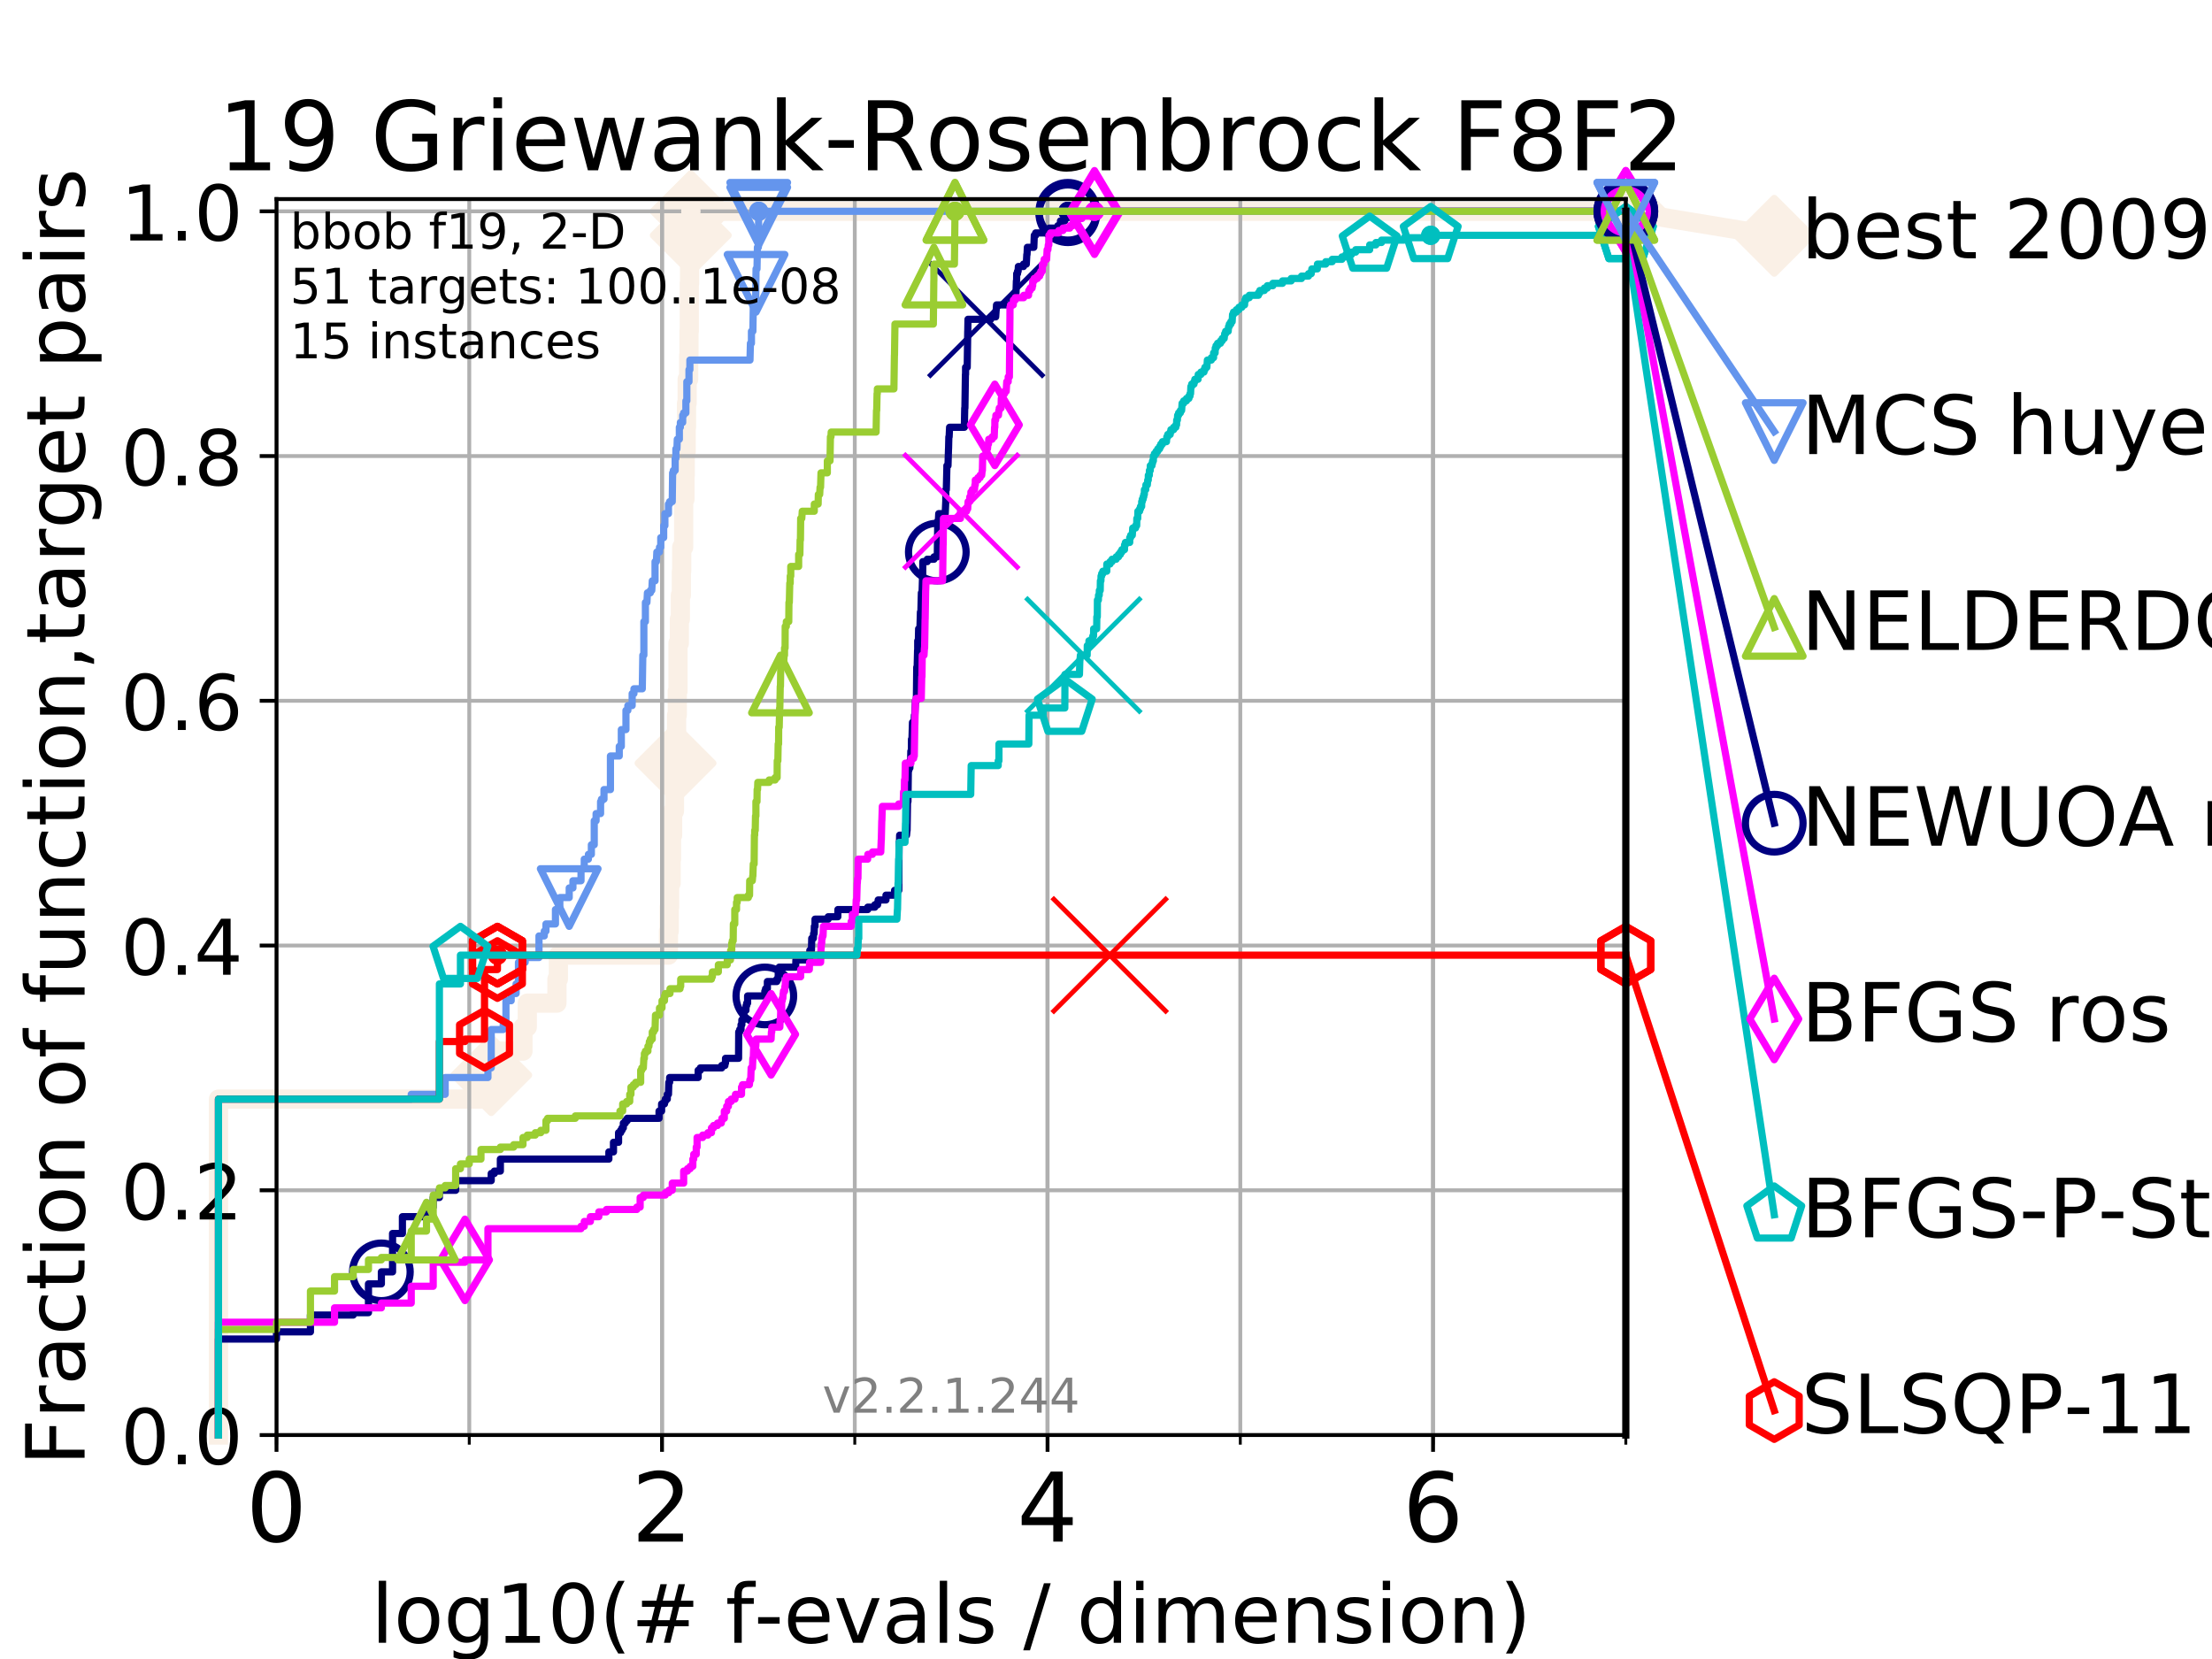 <?xml version="1.0" encoding="utf-8" standalone="no"?>
<!DOCTYPE svg PUBLIC "-//W3C//DTD SVG 1.1//EN"
  "http://www.w3.org/Graphics/SVG/1.1/DTD/svg11.dtd">
<!-- Created with matplotlib (https://matplotlib.org/) -->
<svg height="345.6pt" version="1.1" viewBox="0 0 460.8 345.6" width="460.8pt" xmlns="http://www.w3.org/2000/svg" xmlns:xlink="http://www.w3.org/1999/xlink">
 <defs>
  <style type="text/css">
*{stroke-linecap:butt;stroke-linejoin:round;}
  </style>
 </defs>
 <g id="figure_1">
  <g id="patch_1">
   <path d="M 0 345.6 
L 460.8 345.6 
L 460.8 0 
L 0 0 
z
" style="fill:#ffffff;"/>
  </g>
  <g id="axes_1">
   <g id="patch_2">
    <path d="M 57.6 298.944 
L 338.688 298.944 
L 338.688 41.472 
L 57.6 41.472 
z
" style="fill:#ffffff;"/>
   </g>
   <g id="line2d_1">
    <path d="M 45.512 298.944 
L 45.512 228.965 
L 100.193 228.965 
L 100.193 223.967 
L 102.331 223.967 
L 102.331 218.968 
L 108.949 218.968 
L 108.949 213.97 
L 109.843 213.97 
L 109.843 208.971 
L 116.02 208.971 
L 116.02 203.973 
L 116.323 203.973 
L 116.323 198.974 
L 139.253 198.974 
L 139.253 193.976 
L 139.414 193.976 
L 139.414 188.977 
L 139.494 188.977 
L 139.494 183.979 
L 139.809 183.979 
L 139.809 178.98 
L 139.887 178.98 
L 139.887 173.982 
L 140.119 173.982 
L 140.119 168.983 
L 140.499 168.983 
L 140.499 163.985 
L 140.574 163.985 
L 140.574 158.986 
L 140.723 158.986 
L 140.723 153.988 
L 140.944 153.988 
L 140.944 148.989 
L 141.09 148.989 
L 141.09 143.991 
L 141.235 143.991 
L 141.235 133.994 
L 141.521 133.994 
L 141.521 128.995 
L 141.732 128.995 
L 141.732 123.997 
L 141.941 123.997 
L 141.941 118.999 
L 142.01 118.999 
L 142.01 114 
L 142.419 114 
L 142.419 104.003 
L 142.686 104.003 
L 142.686 99.005 
L 142.753 99.005 
L 142.753 94.006 
L 142.95 94.006 
L 142.95 89.008 
L 143.015 89.008 
L 143.015 84.009 
L 143.144 84.009 
L 143.144 79.011 
L 143.464 79.011 
L 143.464 74.012 
L 143.528 74.012 
L 143.528 69.014 
L 143.591 69.014 
L 143.591 59.017 
L 143.654 59.017 
L 143.654 54.018 
L 143.841 54.018 
L 143.841 49.02 
L 143.903 49.02 
L 143.903 44.021 
L 338.688 44.021 
" style="fill:none;stroke:#faf0e6;stroke-linecap:square;stroke-width:4;"/>
   </g>
   <g id="line2d_2">
    <defs>
     <path d="M -0 7.778 
L 7.778 0 
L 0 -7.778 
L -7.778 -0 
z
" id="m20484873fb" style="stroke:#faf0e6;stroke-linejoin:miter;stroke-width:1.5;"/>
    </defs>
    <g>
     <use style="fill:#faf0e6;stroke:#faf0e6;stroke-linejoin:miter;stroke-width:1.5;" x="102.331" xlink:href="#m20484873fb" y="223.967"/>
     <use style="fill:#faf0e6;stroke:#faf0e6;stroke-linejoin:miter;stroke-width:1.5;" x="140.723" xlink:href="#m20484873fb" y="158.986"/>
     <use style="fill:#faf0e6;stroke:#faf0e6;stroke-linejoin:miter;stroke-width:1.5;" x="143.903" xlink:href="#m20484873fb" y="49.02"/>
     <use style="fill:#faf0e6;stroke:#faf0e6;stroke-linejoin:miter;stroke-width:1.5;" x="143.903" xlink:href="#m20484873fb" y="44.021"/>
     <use style="fill:#faf0e6;stroke:#faf0e6;stroke-linejoin:miter;stroke-width:1.5;" x="143.903" xlink:href="#m20484873fb" y="44.021"/>
     <use style="fill:#faf0e6;stroke:#faf0e6;stroke-linejoin:miter;stroke-width:1.5;" x="338.688" xlink:href="#m20484873fb" y="44.021"/>
    </g>
   </g>
   <g id="line2d_3">
    <path style="fill:none;stroke:#faf0e6;stroke-linecap:square;stroke-width:4;"/>
    <g/>
   </g>
   <g id="line2d_4">
    <path d="M 338.688 44.021 
L 369.608 49.12 
" style="fill:none;stroke:#faf0e6;stroke-linecap:square;stroke-width:4;"/>
    <g>
     <use style="fill:#faf0e6;stroke:#faf0e6;stroke-linejoin:miter;stroke-width:1.5;" x="338.688" xlink:href="#m20484873fb" y="44.021"/>
     <use style="fill:#faf0e6;stroke:#faf0e6;stroke-linejoin:miter;stroke-width:1.5;" x="369.608" xlink:href="#m20484873fb" y="49.12"/>
    </g>
   </g>
   <g id="matplotlib.axis_1">
    <g id="xtick_1">
     <g id="line2d_5">
      <path clip-path="url(#p42eed96fcd)" d="M 57.6 298.944 
L 57.6 41.472 
" style="fill:none;stroke:#b0b0b0;stroke-linecap:square;stroke-width:0.8;"/>
     </g>
     <g id="line2d_6">
      <defs>
       <path d="M 0 0 
L 0 3.5 
" id="ma9a4d95427" style="stroke:#000000;stroke-width:0.8;"/>
      </defs>
      <g>
       <use style="stroke:#000000;stroke-width:0.8;" x="57.6" xlink:href="#ma9a4d95427" y="298.944"/>
      </g>
     </g>
     <g id="text_1">
      <!-- 0 -->
      <defs>
       <path d="M 31.781 66.406 
Q 24.172 66.406 20.328 58.906 
Q 16.5 51.422 16.5 36.375 
Q 16.5 21.391 20.328 13.891 
Q 24.172 6.391 31.781 6.391 
Q 39.453 6.391 43.281 13.891 
Q 47.125 21.391 47.125 36.375 
Q 47.125 51.422 43.281 58.906 
Q 39.453 66.406 31.781 66.406 
z
M 31.781 74.219 
Q 44.047 74.219 50.516 64.516 
Q 56.984 54.828 56.984 36.375 
Q 56.984 17.969 50.516 8.266 
Q 44.047 -1.422 31.781 -1.422 
Q 19.531 -1.422 13.062 8.266 
Q 6.594 17.969 6.594 36.375 
Q 6.594 54.828 13.062 64.516 
Q 19.531 74.219 31.781 74.219 
z
" id="DejaVuSans-48"/>
      </defs>
      <g transform="translate(51.237 321.141)scale(0.2 -0.2)">
       <use xlink:href="#DejaVuSans-48"/>
      </g>
     </g>
    </g>
    <g id="xtick_2">
     <g id="line2d_7">
      <path clip-path="url(#p42eed96fcd)" d="M 137.911 298.944 
L 137.911 41.472 
" style="fill:none;stroke:#b0b0b0;stroke-linecap:square;stroke-width:0.8;"/>
     </g>
     <g id="line2d_8">
      <g>
       <use style="stroke:#000000;stroke-width:0.8;" x="137.911" xlink:href="#ma9a4d95427" y="298.944"/>
      </g>
     </g>
     <g id="text_2">
      <!-- 2 -->
      <defs>
       <path d="M 19.188 8.297 
L 53.609 8.297 
L 53.609 0 
L 7.328 0 
L 7.328 8.297 
Q 12.938 14.109 22.625 23.891 
Q 32.328 33.688 34.812 36.531 
Q 39.547 41.844 41.422 45.531 
Q 43.312 49.219 43.312 52.781 
Q 43.312 58.594 39.234 62.25 
Q 35.156 65.922 28.609 65.922 
Q 23.969 65.922 18.812 64.312 
Q 13.672 62.703 7.812 59.422 
L 7.812 69.391 
Q 13.766 71.781 18.938 73 
Q 24.125 74.219 28.422 74.219 
Q 39.75 74.219 46.484 68.547 
Q 53.219 62.891 53.219 53.422 
Q 53.219 48.922 51.531 44.891 
Q 49.859 40.875 45.406 35.406 
Q 44.188 33.984 37.641 27.219 
Q 31.109 20.453 19.188 8.297 
z
" id="DejaVuSans-50"/>
      </defs>
      <g transform="translate(131.548 321.141)scale(0.2 -0.2)">
       <use xlink:href="#DejaVuSans-50"/>
      </g>
     </g>
    </g>
    <g id="xtick_3">
     <g id="line2d_9">
      <path clip-path="url(#p42eed96fcd)" d="M 218.222 298.944 
L 218.222 41.472 
" style="fill:none;stroke:#b0b0b0;stroke-linecap:square;stroke-width:0.8;"/>
     </g>
     <g id="line2d_10">
      <g>
       <use style="stroke:#000000;stroke-width:0.8;" x="218.222" xlink:href="#ma9a4d95427" y="298.944"/>
      </g>
     </g>
     <g id="text_3">
      <!-- 4 -->
      <defs>
       <path d="M 37.797 64.312 
L 12.891 25.391 
L 37.797 25.391 
z
M 35.203 72.906 
L 47.609 72.906 
L 47.609 25.391 
L 58.016 25.391 
L 58.016 17.188 
L 47.609 17.188 
L 47.609 0 
L 37.797 0 
L 37.797 17.188 
L 4.891 17.188 
L 4.891 26.703 
z
" id="DejaVuSans-52"/>
      </defs>
      <g transform="translate(211.859 321.141)scale(0.2 -0.2)">
       <use xlink:href="#DejaVuSans-52"/>
      </g>
     </g>
    </g>
    <g id="xtick_4">
     <g id="line2d_11">
      <path clip-path="url(#p42eed96fcd)" d="M 298.533 298.944 
L 298.533 41.472 
" style="fill:none;stroke:#b0b0b0;stroke-linecap:square;stroke-width:0.8;"/>
     </g>
     <g id="line2d_12">
      <g>
       <use style="stroke:#000000;stroke-width:0.8;" x="298.533" xlink:href="#ma9a4d95427" y="298.944"/>
      </g>
     </g>
     <g id="text_4">
      <!-- 6 -->
      <defs>
       <path d="M 33.016 40.375 
Q 26.375 40.375 22.484 35.828 
Q 18.609 31.297 18.609 23.391 
Q 18.609 15.531 22.484 10.953 
Q 26.375 6.391 33.016 6.391 
Q 39.656 6.391 43.531 10.953 
Q 47.406 15.531 47.406 23.391 
Q 47.406 31.297 43.531 35.828 
Q 39.656 40.375 33.016 40.375 
z
M 52.594 71.297 
L 52.594 62.312 
Q 48.875 64.062 45.094 64.984 
Q 41.312 65.922 37.594 65.922 
Q 27.828 65.922 22.672 59.328 
Q 17.531 52.734 16.797 39.406 
Q 19.672 43.656 24.016 45.922 
Q 28.375 48.188 33.594 48.188 
Q 44.578 48.188 50.953 41.516 
Q 57.328 34.859 57.328 23.391 
Q 57.328 12.156 50.688 5.359 
Q 44.047 -1.422 33.016 -1.422 
Q 20.359 -1.422 13.672 8.266 
Q 6.984 17.969 6.984 36.375 
Q 6.984 53.656 15.188 63.938 
Q 23.391 74.219 37.203 74.219 
Q 40.922 74.219 44.703 73.484 
Q 48.484 72.75 52.594 71.297 
z
" id="DejaVuSans-54"/>
      </defs>
      <g transform="translate(292.17 321.141)scale(0.2 -0.2)">
       <use xlink:href="#DejaVuSans-54"/>
      </g>
     </g>
    </g>
    <g id="xtick_5">
     <g id="line2d_13">
      <path clip-path="url(#p42eed96fcd)" d="M 57.6 298.944 
L 57.6 41.472 
" style="fill:none;stroke:#b0b0b0;stroke-linecap:square;stroke-width:0.8;"/>
     </g>
     <g id="line2d_14">
      <defs>
       <path d="M 0 0 
L 0 2 
" id="mc3a9ad1066" style="stroke:#000000;stroke-width:0.6;"/>
      </defs>
      <g>
       <use style="stroke:#000000;stroke-width:0.6;" x="57.6" xlink:href="#mc3a9ad1066" y="298.944"/>
      </g>
     </g>
    </g>
    <g id="xtick_6">
     <g id="line2d_15">
      <path clip-path="url(#p42eed96fcd)" d="M 97.755 298.944 
L 97.755 41.472 
" style="fill:none;stroke:#b0b0b0;stroke-linecap:square;stroke-width:0.8;"/>
     </g>
     <g id="line2d_16">
      <g>
       <use style="stroke:#000000;stroke-width:0.6;" x="97.755" xlink:href="#mc3a9ad1066" y="298.944"/>
      </g>
     </g>
    </g>
    <g id="xtick_7">
     <g id="line2d_17">
      <path clip-path="url(#p42eed96fcd)" d="M 137.911 298.944 
L 137.911 41.472 
" style="fill:none;stroke:#b0b0b0;stroke-linecap:square;stroke-width:0.8;"/>
     </g>
     <g id="line2d_18">
      <g>
       <use style="stroke:#000000;stroke-width:0.6;" x="137.911" xlink:href="#mc3a9ad1066" y="298.944"/>
      </g>
     </g>
    </g>
    <g id="xtick_8">
     <g id="line2d_19">
      <path clip-path="url(#p42eed96fcd)" d="M 178.066 298.944 
L 178.066 41.472 
" style="fill:none;stroke:#b0b0b0;stroke-linecap:square;stroke-width:0.8;"/>
     </g>
     <g id="line2d_20">
      <g>
       <use style="stroke:#000000;stroke-width:0.6;" x="178.066" xlink:href="#mc3a9ad1066" y="298.944"/>
      </g>
     </g>
    </g>
    <g id="xtick_9">
     <g id="line2d_21">
      <path clip-path="url(#p42eed96fcd)" d="M 218.222 298.944 
L 218.222 41.472 
" style="fill:none;stroke:#b0b0b0;stroke-linecap:square;stroke-width:0.8;"/>
     </g>
     <g id="line2d_22">
      <g>
       <use style="stroke:#000000;stroke-width:0.6;" x="218.222" xlink:href="#mc3a9ad1066" y="298.944"/>
      </g>
     </g>
    </g>
    <g id="xtick_10">
     <g id="line2d_23">
      <path clip-path="url(#p42eed96fcd)" d="M 258.377 298.944 
L 258.377 41.472 
" style="fill:none;stroke:#b0b0b0;stroke-linecap:square;stroke-width:0.8;"/>
     </g>
     <g id="line2d_24">
      <g>
       <use style="stroke:#000000;stroke-width:0.6;" x="258.377" xlink:href="#mc3a9ad1066" y="298.944"/>
      </g>
     </g>
    </g>
    <g id="xtick_11">
     <g id="line2d_25">
      <path clip-path="url(#p42eed96fcd)" d="M 298.533 298.944 
L 298.533 41.472 
" style="fill:none;stroke:#b0b0b0;stroke-linecap:square;stroke-width:0.8;"/>
     </g>
     <g id="line2d_26">
      <g>
       <use style="stroke:#000000;stroke-width:0.6;" x="298.533" xlink:href="#mc3a9ad1066" y="298.944"/>
      </g>
     </g>
    </g>
    <g id="xtick_12">
     <g id="line2d_27">
      <path clip-path="url(#p42eed96fcd)" d="M 338.688 298.944 
L 338.688 41.472 
" style="fill:none;stroke:#b0b0b0;stroke-linecap:square;stroke-width:0.8;"/>
     </g>
     <g id="line2d_28">
      <g>
       <use style="stroke:#000000;stroke-width:0.6;" x="338.688" xlink:href="#mc3a9ad1066" y="298.944"/>
      </g>
     </g>
    </g>
    <g id="text_5">
     <!-- log10(# f-evals / dimension) -->
     <defs>
      <path d="M 9.422 75.984 
L 18.406 75.984 
L 18.406 0 
L 9.422 0 
z
" id="DejaVuSans-108"/>
      <path d="M 30.609 48.391 
Q 23.391 48.391 19.188 42.75 
Q 14.984 37.109 14.984 27.297 
Q 14.984 17.484 19.156 11.844 
Q 23.344 6.203 30.609 6.203 
Q 37.797 6.203 41.984 11.859 
Q 46.188 17.531 46.188 27.297 
Q 46.188 37.016 41.984 42.703 
Q 37.797 48.391 30.609 48.391 
z
M 30.609 56 
Q 42.328 56 49.016 48.375 
Q 55.719 40.766 55.719 27.297 
Q 55.719 13.875 49.016 6.219 
Q 42.328 -1.422 30.609 -1.422 
Q 18.844 -1.422 12.172 6.219 
Q 5.516 13.875 5.516 27.297 
Q 5.516 40.766 12.172 48.375 
Q 18.844 56 30.609 56 
z
" id="DejaVuSans-111"/>
      <path d="M 45.406 27.984 
Q 45.406 37.75 41.375 43.109 
Q 37.359 48.484 30.078 48.484 
Q 22.859 48.484 18.828 43.109 
Q 14.797 37.75 14.797 27.984 
Q 14.797 18.266 18.828 12.891 
Q 22.859 7.516 30.078 7.516 
Q 37.359 7.516 41.375 12.891 
Q 45.406 18.266 45.406 27.984 
z
M 54.391 6.781 
Q 54.391 -7.172 48.188 -13.984 
Q 42 -20.797 29.203 -20.797 
Q 24.469 -20.797 20.266 -20.094 
Q 16.062 -19.391 12.109 -17.922 
L 12.109 -9.188 
Q 16.062 -11.328 19.922 -12.344 
Q 23.781 -13.375 27.781 -13.375 
Q 36.625 -13.375 41.016 -8.766 
Q 45.406 -4.156 45.406 5.172 
L 45.406 9.625 
Q 42.625 4.781 38.281 2.391 
Q 33.938 0 27.875 0 
Q 17.828 0 11.672 7.656 
Q 5.516 15.328 5.516 27.984 
Q 5.516 40.672 11.672 48.328 
Q 17.828 56 27.875 56 
Q 33.938 56 38.281 53.609 
Q 42.625 51.219 45.406 46.391 
L 45.406 54.688 
L 54.391 54.688 
z
" id="DejaVuSans-103"/>
      <path d="M 12.406 8.297 
L 28.516 8.297 
L 28.516 63.922 
L 10.984 60.406 
L 10.984 69.391 
L 28.422 72.906 
L 38.281 72.906 
L 38.281 8.297 
L 54.391 8.297 
L 54.391 0 
L 12.406 0 
z
" id="DejaVuSans-49"/>
      <path d="M 31 75.875 
Q 24.469 64.656 21.281 53.656 
Q 18.109 42.672 18.109 31.391 
Q 18.109 20.125 21.312 9.062 
Q 24.516 -2 31 -13.188 
L 23.188 -13.188 
Q 15.875 -1.703 12.234 9.375 
Q 8.594 20.453 8.594 31.391 
Q 8.594 42.281 12.203 53.312 
Q 15.828 64.359 23.188 75.875 
z
" id="DejaVuSans-40"/>
      <path d="M 51.125 44 
L 36.922 44 
L 32.812 27.688 
L 47.125 27.688 
z
M 43.797 71.781 
L 38.719 51.516 
L 52.984 51.516 
L 58.109 71.781 
L 65.922 71.781 
L 60.891 51.516 
L 76.125 51.516 
L 76.125 44 
L 58.984 44 
L 54.984 27.688 
L 70.516 27.688 
L 70.516 20.219 
L 53.078 20.219 
L 48 0 
L 40.188 0 
L 45.219 20.219 
L 30.906 20.219 
L 25.875 0 
L 18.016 0 
L 23.094 20.219 
L 7.719 20.219 
L 7.719 27.688 
L 24.906 27.688 
L 29 44 
L 13.281 44 
L 13.281 51.516 
L 30.906 51.516 
L 35.891 71.781 
z
" id="DejaVuSans-35"/>
      <path id="DejaVuSans-32"/>
      <path d="M 37.109 75.984 
L 37.109 68.5 
L 28.516 68.5 
Q 23.688 68.5 21.797 66.547 
Q 19.922 64.594 19.922 59.516 
L 19.922 54.688 
L 34.719 54.688 
L 34.719 47.703 
L 19.922 47.703 
L 19.922 0 
L 10.891 0 
L 10.891 47.703 
L 2.297 47.703 
L 2.297 54.688 
L 10.891 54.688 
L 10.891 58.5 
Q 10.891 67.625 15.141 71.797 
Q 19.391 75.984 28.609 75.984 
z
" id="DejaVuSans-102"/>
      <path d="M 4.891 31.391 
L 31.203 31.391 
L 31.203 23.391 
L 4.891 23.391 
z
" id="DejaVuSans-45"/>
      <path d="M 56.203 29.594 
L 56.203 25.203 
L 14.891 25.203 
Q 15.484 15.922 20.484 11.062 
Q 25.484 6.203 34.422 6.203 
Q 39.594 6.203 44.453 7.469 
Q 49.312 8.734 54.109 11.281 
L 54.109 2.781 
Q 49.266 0.734 44.188 -0.344 
Q 39.109 -1.422 33.891 -1.422 
Q 20.797 -1.422 13.156 6.188 
Q 5.516 13.812 5.516 26.812 
Q 5.516 40.234 12.766 48.109 
Q 20.016 56 32.328 56 
Q 43.359 56 49.781 48.891 
Q 56.203 41.797 56.203 29.594 
z
M 47.219 32.234 
Q 47.125 39.594 43.094 43.984 
Q 39.062 48.391 32.422 48.391 
Q 24.906 48.391 20.391 44.141 
Q 15.875 39.891 15.188 32.172 
z
" id="DejaVuSans-101"/>
      <path d="M 2.984 54.688 
L 12.5 54.688 
L 29.594 8.797 
L 46.688 54.688 
L 56.203 54.688 
L 35.688 0 
L 23.484 0 
z
" id="DejaVuSans-118"/>
      <path d="M 34.281 27.484 
Q 23.391 27.484 19.188 25 
Q 14.984 22.516 14.984 16.5 
Q 14.984 11.719 18.141 8.906 
Q 21.297 6.109 26.703 6.109 
Q 34.188 6.109 38.703 11.406 
Q 43.219 16.703 43.219 25.484 
L 43.219 27.484 
z
M 52.203 31.203 
L 52.203 0 
L 43.219 0 
L 43.219 8.297 
Q 40.141 3.328 35.547 0.953 
Q 30.953 -1.422 24.312 -1.422 
Q 15.922 -1.422 10.953 3.297 
Q 6 8.016 6 15.922 
Q 6 25.141 12.172 29.828 
Q 18.359 34.516 30.609 34.516 
L 43.219 34.516 
L 43.219 35.406 
Q 43.219 41.609 39.141 45 
Q 35.062 48.391 27.688 48.391 
Q 23 48.391 18.547 47.266 
Q 14.109 46.141 10.016 43.891 
L 10.016 52.203 
Q 14.938 54.109 19.578 55.047 
Q 24.219 56 28.609 56 
Q 40.484 56 46.344 49.844 
Q 52.203 43.703 52.203 31.203 
z
" id="DejaVuSans-97"/>
      <path d="M 44.281 53.078 
L 44.281 44.578 
Q 40.484 46.531 36.375 47.5 
Q 32.281 48.484 27.875 48.484 
Q 21.188 48.484 17.844 46.438 
Q 14.5 44.391 14.5 40.281 
Q 14.5 37.156 16.891 35.375 
Q 19.281 33.594 26.516 31.984 
L 29.594 31.297 
Q 39.156 29.25 43.188 25.516 
Q 47.219 21.781 47.219 15.094 
Q 47.219 7.469 41.188 3.016 
Q 35.156 -1.422 24.609 -1.422 
Q 20.219 -1.422 15.453 -0.562 
Q 10.688 0.297 5.422 2 
L 5.422 11.281 
Q 10.406 8.688 15.234 7.391 
Q 20.062 6.109 24.812 6.109 
Q 31.156 6.109 34.562 8.281 
Q 37.984 10.453 37.984 14.406 
Q 37.984 18.062 35.516 20.016 
Q 33.062 21.969 24.703 23.781 
L 21.578 24.516 
Q 13.234 26.266 9.516 29.906 
Q 5.812 33.547 5.812 39.891 
Q 5.812 47.609 11.281 51.797 
Q 16.75 56 26.812 56 
Q 31.781 56 36.172 55.266 
Q 40.578 54.547 44.281 53.078 
z
" id="DejaVuSans-115"/>
      <path d="M 25.391 72.906 
L 33.688 72.906 
L 8.297 -9.281 
L 0 -9.281 
z
" id="DejaVuSans-47"/>
      <path d="M 45.406 46.391 
L 45.406 75.984 
L 54.391 75.984 
L 54.391 0 
L 45.406 0 
L 45.406 8.203 
Q 42.578 3.328 38.25 0.953 
Q 33.938 -1.422 27.875 -1.422 
Q 17.969 -1.422 11.734 6.484 
Q 5.516 14.406 5.516 27.297 
Q 5.516 40.188 11.734 48.094 
Q 17.969 56 27.875 56 
Q 33.938 56 38.25 53.625 
Q 42.578 51.266 45.406 46.391 
z
M 14.797 27.297 
Q 14.797 17.391 18.875 11.75 
Q 22.953 6.109 30.078 6.109 
Q 37.203 6.109 41.297 11.75 
Q 45.406 17.391 45.406 27.297 
Q 45.406 37.203 41.297 42.844 
Q 37.203 48.484 30.078 48.484 
Q 22.953 48.484 18.875 42.844 
Q 14.797 37.203 14.797 27.297 
z
" id="DejaVuSans-100"/>
      <path d="M 9.422 54.688 
L 18.406 54.688 
L 18.406 0 
L 9.422 0 
z
M 9.422 75.984 
L 18.406 75.984 
L 18.406 64.594 
L 9.422 64.594 
z
" id="DejaVuSans-105"/>
      <path d="M 52 44.188 
Q 55.375 50.25 60.062 53.125 
Q 64.75 56 71.094 56 
Q 79.641 56 84.281 50.016 
Q 88.922 44.047 88.922 33.016 
L 88.922 0 
L 79.891 0 
L 79.891 32.719 
Q 79.891 40.578 77.094 44.375 
Q 74.312 48.188 68.609 48.188 
Q 61.625 48.188 57.562 43.547 
Q 53.516 38.922 53.516 30.906 
L 53.516 0 
L 44.484 0 
L 44.484 32.719 
Q 44.484 40.625 41.703 44.406 
Q 38.922 48.188 33.109 48.188 
Q 26.219 48.188 22.156 43.531 
Q 18.109 38.875 18.109 30.906 
L 18.109 0 
L 9.078 0 
L 9.078 54.688 
L 18.109 54.688 
L 18.109 46.188 
Q 21.188 51.219 25.484 53.609 
Q 29.781 56 35.688 56 
Q 41.656 56 45.828 52.969 
Q 50 49.953 52 44.188 
z
" id="DejaVuSans-109"/>
      <path d="M 54.891 33.016 
L 54.891 0 
L 45.906 0 
L 45.906 32.719 
Q 45.906 40.484 42.875 44.328 
Q 39.844 48.188 33.797 48.188 
Q 26.516 48.188 22.312 43.547 
Q 18.109 38.922 18.109 30.906 
L 18.109 0 
L 9.078 0 
L 9.078 54.688 
L 18.109 54.688 
L 18.109 46.188 
Q 21.344 51.125 25.703 53.562 
Q 30.078 56 35.797 56 
Q 45.219 56 50.047 50.172 
Q 54.891 44.344 54.891 33.016 
z
" id="DejaVuSans-110"/>
      <path d="M 8.016 75.875 
L 15.828 75.875 
Q 23.141 64.359 26.781 53.312 
Q 30.422 42.281 30.422 31.391 
Q 30.422 20.453 26.781 9.375 
Q 23.141 -1.703 15.828 -13.188 
L 8.016 -13.188 
Q 14.5 -2 17.703 9.062 
Q 20.906 20.125 20.906 31.391 
Q 20.906 42.672 17.703 53.656 
Q 14.5 64.656 8.016 75.875 
z
" id="DejaVuSans-41"/>
     </defs>
     <g transform="translate(77.303 342.218)scale(0.17 -0.17)">
      <use xlink:href="#DejaVuSans-108"/>
      <use x="27.783" xlink:href="#DejaVuSans-111"/>
      <use x="88.965" xlink:href="#DejaVuSans-103"/>
      <use x="152.441" xlink:href="#DejaVuSans-49"/>
      <use x="216.064" xlink:href="#DejaVuSans-48"/>
      <use x="279.688" xlink:href="#DejaVuSans-40"/>
      <use x="318.701" xlink:href="#DejaVuSans-35"/>
      <use x="402.49" xlink:href="#DejaVuSans-32"/>
      <use x="434.277" xlink:href="#DejaVuSans-102"/>
      <use x="469.404" xlink:href="#DejaVuSans-45"/>
      <use x="505.488" xlink:href="#DejaVuSans-101"/>
      <use x="567.012" xlink:href="#DejaVuSans-118"/>
      <use x="626.191" xlink:href="#DejaVuSans-97"/>
      <use x="687.471" xlink:href="#DejaVuSans-108"/>
      <use x="715.254" xlink:href="#DejaVuSans-115"/>
      <use x="767.354" xlink:href="#DejaVuSans-32"/>
      <use x="799.141" xlink:href="#DejaVuSans-47"/>
      <use x="832.832" xlink:href="#DejaVuSans-32"/>
      <use x="864.619" xlink:href="#DejaVuSans-100"/>
      <use x="928.096" xlink:href="#DejaVuSans-105"/>
      <use x="955.879" xlink:href="#DejaVuSans-109"/>
      <use x="1053.291" xlink:href="#DejaVuSans-101"/>
      <use x="1114.814" xlink:href="#DejaVuSans-110"/>
      <use x="1178.193" xlink:href="#DejaVuSans-115"/>
      <use x="1230.293" xlink:href="#DejaVuSans-105"/>
      <use x="1258.076" xlink:href="#DejaVuSans-111"/>
      <use x="1319.258" xlink:href="#DejaVuSans-110"/>
      <use x="1382.637" xlink:href="#DejaVuSans-41"/>
     </g>
    </g>
   </g>
   <g id="matplotlib.axis_2">
    <g id="ytick_1">
     <g id="line2d_29">
      <path clip-path="url(#p42eed96fcd)" d="M 57.6 298.944 
L 338.688 298.944 
" style="fill:none;stroke:#b0b0b0;stroke-linecap:square;stroke-width:0.8;"/>
     </g>
     <g id="line2d_30">
      <defs>
       <path d="M 0 0 
L -3.5 0 
" id="m5f7ace3e07" style="stroke:#000000;stroke-width:0.8;"/>
      </defs>
      <g>
       <use style="stroke:#000000;stroke-width:0.8;" x="57.6" xlink:href="#m5f7ace3e07" y="298.944"/>
      </g>
     </g>
     <g id="text_6">
      <!-- 0.0 -->
      <defs>
       <path d="M 10.688 12.406 
L 21 12.406 
L 21 0 
L 10.688 0 
z
" id="DejaVuSans-46"/>
      </defs>
      <g transform="translate(25.155 305.023)scale(0.16 -0.16)">
       <use xlink:href="#DejaVuSans-48"/>
       <use x="63.623" xlink:href="#DejaVuSans-46"/>
       <use x="95.41" xlink:href="#DejaVuSans-48"/>
      </g>
     </g>
    </g>
    <g id="ytick_2">
     <g id="line2d_31">
      <path clip-path="url(#p42eed96fcd)" d="M 57.6 247.959 
L 338.688 247.959 
" style="fill:none;stroke:#b0b0b0;stroke-linecap:square;stroke-width:0.8;"/>
     </g>
     <g id="line2d_32">
      <g>
       <use style="stroke:#000000;stroke-width:0.8;" x="57.6" xlink:href="#m5f7ace3e07" y="247.959"/>
      </g>
     </g>
     <g id="text_7">
      <!-- 0.2 -->
      <g transform="translate(25.155 254.038)scale(0.16 -0.16)">
       <use xlink:href="#DejaVuSans-48"/>
       <use x="63.623" xlink:href="#DejaVuSans-46"/>
       <use x="95.41" xlink:href="#DejaVuSans-50"/>
      </g>
     </g>
    </g>
    <g id="ytick_3">
     <g id="line2d_33">
      <path clip-path="url(#p42eed96fcd)" d="M 57.6 196.975 
L 338.688 196.975 
" style="fill:none;stroke:#b0b0b0;stroke-linecap:square;stroke-width:0.8;"/>
     </g>
     <g id="line2d_34">
      <g>
       <use style="stroke:#000000;stroke-width:0.8;" x="57.6" xlink:href="#m5f7ace3e07" y="196.975"/>
      </g>
     </g>
     <g id="text_8">
      <!-- 0.4 -->
      <g transform="translate(25.155 203.054)scale(0.16 -0.16)">
       <use xlink:href="#DejaVuSans-48"/>
       <use x="63.623" xlink:href="#DejaVuSans-46"/>
       <use x="95.41" xlink:href="#DejaVuSans-52"/>
      </g>
     </g>
    </g>
    <g id="ytick_4">
     <g id="line2d_35">
      <path clip-path="url(#p42eed96fcd)" d="M 57.6 145.99 
L 338.688 145.99 
" style="fill:none;stroke:#b0b0b0;stroke-linecap:square;stroke-width:0.8;"/>
     </g>
     <g id="line2d_36">
      <g>
       <use style="stroke:#000000;stroke-width:0.8;" x="57.6" xlink:href="#m5f7ace3e07" y="145.99"/>
      </g>
     </g>
     <g id="text_9">
      <!-- 0.6 -->
      <g transform="translate(25.155 152.069)scale(0.16 -0.16)">
       <use xlink:href="#DejaVuSans-48"/>
       <use x="63.623" xlink:href="#DejaVuSans-46"/>
       <use x="95.41" xlink:href="#DejaVuSans-54"/>
      </g>
     </g>
    </g>
    <g id="ytick_5">
     <g id="line2d_37">
      <path clip-path="url(#p42eed96fcd)" d="M 57.6 95.006 
L 338.688 95.006 
" style="fill:none;stroke:#b0b0b0;stroke-linecap:square;stroke-width:0.8;"/>
     </g>
     <g id="line2d_38">
      <g>
       <use style="stroke:#000000;stroke-width:0.8;" x="57.6" xlink:href="#m5f7ace3e07" y="95.006"/>
      </g>
     </g>
     <g id="text_10">
      <!-- 0.8 -->
      <defs>
       <path d="M 31.781 34.625 
Q 24.75 34.625 20.719 30.859 
Q 16.703 27.094 16.703 20.516 
Q 16.703 13.922 20.719 10.156 
Q 24.75 6.391 31.781 6.391 
Q 38.812 6.391 42.859 10.172 
Q 46.922 13.969 46.922 20.516 
Q 46.922 27.094 42.891 30.859 
Q 38.875 34.625 31.781 34.625 
z
M 21.922 38.812 
Q 15.578 40.375 12.031 44.719 
Q 8.5 49.078 8.5 55.328 
Q 8.5 64.062 14.719 69.141 
Q 20.953 74.219 31.781 74.219 
Q 42.672 74.219 48.875 69.141 
Q 55.078 64.062 55.078 55.328 
Q 55.078 49.078 51.531 44.719 
Q 48 40.375 41.703 38.812 
Q 48.828 37.156 52.797 32.312 
Q 56.781 27.484 56.781 20.516 
Q 56.781 9.906 50.312 4.234 
Q 43.844 -1.422 31.781 -1.422 
Q 19.734 -1.422 13.25 4.234 
Q 6.781 9.906 6.781 20.516 
Q 6.781 27.484 10.781 32.312 
Q 14.797 37.156 21.922 38.812 
z
M 18.312 54.391 
Q 18.312 48.734 21.844 45.562 
Q 25.391 42.391 31.781 42.391 
Q 38.141 42.391 41.719 45.562 
Q 45.312 48.734 45.312 54.391 
Q 45.312 60.062 41.719 63.234 
Q 38.141 66.406 31.781 66.406 
Q 25.391 66.406 21.844 63.234 
Q 18.312 60.062 18.312 54.391 
z
" id="DejaVuSans-56"/>
      </defs>
      <g transform="translate(25.155 101.085)scale(0.16 -0.16)">
       <use xlink:href="#DejaVuSans-48"/>
       <use x="63.623" xlink:href="#DejaVuSans-46"/>
       <use x="95.41" xlink:href="#DejaVuSans-56"/>
      </g>
     </g>
    </g>
    <g id="ytick_6">
     <g id="line2d_39">
      <path clip-path="url(#p42eed96fcd)" d="M 57.6 44.021 
L 338.688 44.021 
" style="fill:none;stroke:#b0b0b0;stroke-linecap:square;stroke-width:0.8;"/>
     </g>
     <g id="line2d_40">
      <g>
       <use style="stroke:#000000;stroke-width:0.8;" x="57.6" xlink:href="#m5f7ace3e07" y="44.021"/>
      </g>
     </g>
     <g id="text_11">
      <!-- 1.0 -->
      <g transform="translate(25.155 50.1)scale(0.16 -0.16)">
       <use xlink:href="#DejaVuSans-49"/>
       <use x="63.623" xlink:href="#DejaVuSans-46"/>
       <use x="95.41" xlink:href="#DejaVuSans-48"/>
      </g>
     </g>
    </g>
    <g id="text_12">
     <!-- Fraction of function,target pairs -->
     <defs>
      <path d="M 9.812 72.906 
L 51.703 72.906 
L 51.703 64.594 
L 19.672 64.594 
L 19.672 43.109 
L 48.578 43.109 
L 48.578 34.812 
L 19.672 34.812 
L 19.672 0 
L 9.812 0 
z
" id="DejaVuSans-70"/>
      <path d="M 41.109 46.297 
Q 39.594 47.172 37.812 47.578 
Q 36.031 48 33.891 48 
Q 26.266 48 22.188 43.047 
Q 18.109 38.094 18.109 28.812 
L 18.109 0 
L 9.078 0 
L 9.078 54.688 
L 18.109 54.688 
L 18.109 46.188 
Q 20.953 51.172 25.484 53.578 
Q 30.031 56 36.531 56 
Q 37.453 56 38.578 55.875 
Q 39.703 55.766 41.062 55.516 
z
" id="DejaVuSans-114"/>
      <path d="M 48.781 52.594 
L 48.781 44.188 
Q 44.969 46.297 41.141 47.344 
Q 37.312 48.391 33.406 48.391 
Q 24.656 48.391 19.812 42.844 
Q 14.984 37.312 14.984 27.297 
Q 14.984 17.281 19.812 11.734 
Q 24.656 6.203 33.406 6.203 
Q 37.312 6.203 41.141 7.25 
Q 44.969 8.297 48.781 10.406 
L 48.781 2.094 
Q 45.016 0.344 40.984 -0.531 
Q 36.969 -1.422 32.422 -1.422 
Q 20.062 -1.422 12.781 6.344 
Q 5.516 14.109 5.516 27.297 
Q 5.516 40.672 12.859 48.328 
Q 20.219 56 33.016 56 
Q 37.156 56 41.109 55.141 
Q 45.062 54.297 48.781 52.594 
z
" id="DejaVuSans-99"/>
      <path d="M 18.312 70.219 
L 18.312 54.688 
L 36.812 54.688 
L 36.812 47.703 
L 18.312 47.703 
L 18.312 18.016 
Q 18.312 11.328 20.141 9.422 
Q 21.969 7.516 27.594 7.516 
L 36.812 7.516 
L 36.812 0 
L 27.594 0 
Q 17.188 0 13.234 3.875 
Q 9.281 7.766 9.281 18.016 
L 9.281 47.703 
L 2.688 47.703 
L 2.688 54.688 
L 9.281 54.688 
L 9.281 70.219 
z
" id="DejaVuSans-116"/>
      <path d="M 8.5 21.578 
L 8.5 54.688 
L 17.484 54.688 
L 17.484 21.922 
Q 17.484 14.156 20.5 10.266 
Q 23.531 6.391 29.594 6.391 
Q 36.859 6.391 41.078 11.031 
Q 45.312 15.672 45.312 23.688 
L 45.312 54.688 
L 54.297 54.688 
L 54.297 0 
L 45.312 0 
L 45.312 8.406 
Q 42.047 3.422 37.719 1 
Q 33.406 -1.422 27.688 -1.422 
Q 18.266 -1.422 13.375 4.438 
Q 8.5 10.297 8.5 21.578 
z
M 31.109 56 
z
" id="DejaVuSans-117"/>
      <path d="M 11.719 12.406 
L 22.016 12.406 
L 22.016 4 
L 14.016 -11.625 
L 7.719 -11.625 
L 11.719 4 
z
" id="DejaVuSans-44"/>
      <path d="M 18.109 8.203 
L 18.109 -20.797 
L 9.078 -20.797 
L 9.078 54.688 
L 18.109 54.688 
L 18.109 46.391 
Q 20.953 51.266 25.266 53.625 
Q 29.594 56 35.594 56 
Q 45.562 56 51.781 48.094 
Q 58.016 40.188 58.016 27.297 
Q 58.016 14.406 51.781 6.484 
Q 45.562 -1.422 35.594 -1.422 
Q 29.594 -1.422 25.266 0.953 
Q 20.953 3.328 18.109 8.203 
z
M 48.688 27.297 
Q 48.688 37.203 44.609 42.844 
Q 40.531 48.484 33.406 48.484 
Q 26.266 48.484 22.188 42.844 
Q 18.109 37.203 18.109 27.297 
Q 18.109 17.391 22.188 11.75 
Q 26.266 6.109 33.406 6.109 
Q 40.531 6.109 44.609 11.75 
Q 48.688 17.391 48.688 27.297 
z
" id="DejaVuSans-112"/>
     </defs>
     <g transform="translate(17.62 305.347)rotate(-90)scale(0.17 -0.17)">
      <use xlink:href="#DejaVuSans-70"/>
      <use x="57.41" xlink:href="#DejaVuSans-114"/>
      <use x="98.523" xlink:href="#DejaVuSans-97"/>
      <use x="159.803" xlink:href="#DejaVuSans-99"/>
      <use x="214.783" xlink:href="#DejaVuSans-116"/>
      <use x="253.992" xlink:href="#DejaVuSans-105"/>
      <use x="281.775" xlink:href="#DejaVuSans-111"/>
      <use x="342.957" xlink:href="#DejaVuSans-110"/>
      <use x="406.336" xlink:href="#DejaVuSans-32"/>
      <use x="438.123" xlink:href="#DejaVuSans-111"/>
      <use x="499.305" xlink:href="#DejaVuSans-102"/>
      <use x="534.51" xlink:href="#DejaVuSans-32"/>
      <use x="566.297" xlink:href="#DejaVuSans-102"/>
      <use x="601.502" xlink:href="#DejaVuSans-117"/>
      <use x="664.881" xlink:href="#DejaVuSans-110"/>
      <use x="728.26" xlink:href="#DejaVuSans-99"/>
      <use x="783.24" xlink:href="#DejaVuSans-116"/>
      <use x="822.449" xlink:href="#DejaVuSans-105"/>
      <use x="850.232" xlink:href="#DejaVuSans-111"/>
      <use x="911.414" xlink:href="#DejaVuSans-110"/>
      <use x="974.793" xlink:href="#DejaVuSans-44"/>
      <use x="1006.58" xlink:href="#DejaVuSans-116"/>
      <use x="1045.789" xlink:href="#DejaVuSans-97"/>
      <use x="1107.068" xlink:href="#DejaVuSans-114"/>
      <use x="1148.166" xlink:href="#DejaVuSans-103"/>
      <use x="1211.643" xlink:href="#DejaVuSans-101"/>
      <use x="1273.166" xlink:href="#DejaVuSans-116"/>
      <use x="1312.375" xlink:href="#DejaVuSans-32"/>
      <use x="1344.162" xlink:href="#DejaVuSans-112"/>
      <use x="1407.639" xlink:href="#DejaVuSans-97"/>
      <use x="1468.918" xlink:href="#DejaVuSans-105"/>
      <use x="1496.701" xlink:href="#DejaVuSans-114"/>
      <use x="1537.814" xlink:href="#DejaVuSans-115"/>
     </g>
    </g>
   </g>
   <g id="line2d_41">
    <defs>
     <path d="M 0 1.5 
C 0.398 1.5 0.779 1.342 1.061 1.061 
C 1.342 0.779 1.5 0.398 1.5 0 
C 1.5 -0.398 1.342 -0.779 1.061 -1.061 
C 0.779 -1.342 0.398 -1.5 0 -1.5 
C -0.398 -1.5 -0.779 -1.342 -1.061 -1.061 
C -1.342 -0.779 -1.5 -0.398 -1.5 0 
C -1.5 0.398 -1.342 0.779 -1.061 1.061 
C -0.779 1.342 -0.398 1.5 0 1.5 
z
" id="m9ce084ffe4" style="stroke:#faf0e6;"/>
    </defs>
    <g>
     <use style="fill:#faf0e6;stroke:#faf0e6;" x="143.903" xlink:href="#m9ce084ffe4" y="44.021"/>
     <use style="fill:#faf0e6;stroke:#faf0e6;" x="143.903" xlink:href="#m9ce084ffe4" y="44.021"/>
    </g>
   </g>
   <g id="line2d_42">
    <defs>
     <path d="M 0 1.5 
C 0.398 1.5 0.779 1.342 1.061 1.061 
C 1.342 0.779 1.5 0.398 1.5 0 
C 1.5 -0.398 1.342 -0.779 1.061 -1.061 
C 0.779 -1.342 0.398 -1.5 0 -1.5 
C -0.398 -1.5 -0.779 -1.342 -1.061 -1.061 
C -1.342 -0.779 -1.5 -0.398 -1.5 0 
C -1.5 0.398 -1.342 0.779 -1.061 1.061 
C -0.779 1.342 -0.398 1.5 0 1.5 
z
" id="m064bc3d359" style="stroke:#000080;"/>
    </defs>
    <g>
     <use style="fill:#000080;stroke:#000080;" x="222.454" xlink:href="#m064bc3d359" y="44.021"/>
     <use style="fill:#000080;stroke:#000080;" x="222.454" xlink:href="#m064bc3d359" y="44.021"/>
    </g>
   </g>
   <g id="line2d_43">
    <path d="M 45.512 298.944 
L 45.512 278.95 
L 57.6 278.95 
L 57.6 277.451 
L 64.671 277.451 
L 64.671 273.952 
L 73.579 273.952 
L 73.579 273.452 
L 76.759 273.452 
L 76.759 267.454 
L 79.447 267.454 
L 79.447 264.954 
L 81.776 264.954 
L 81.776 256.957 
L 83.83 256.957 
L 83.83 253.458 
L 88.847 253.458 
L 88.847 251.458 
L 90.243 251.458 
L 90.243 249.459 
L 91.535 249.459 
L 91.535 247.959 
L 94.921 247.959 
L 94.921 245.96 
L 102.331 245.96 
L 102.331 244.461 
L 102.989 244.461 
L 102.989 243.961 
L 104.235 243.961 
L 104.235 241.461 
L 126.839 241.461 
L 126.839 239.962 
L 127.799 239.962 
L 127.799 237.962 
L 128.856 237.962 
L 128.856 235.963 
L 129.291 235.963 
L 129.291 235.463 
L 129.574 235.463 
L 129.574 234.963 
L 129.853 234.963 
L 129.853 233.964 
L 130.264 233.964 
L 130.264 233.464 
L 130.665 233.464 
L 130.665 232.964 
L 137.29 232.964 
L 137.29 231.464 
L 137.823 231.464 
L 137.823 229.965 
L 138.426 229.965 
L 138.426 229.465 
L 138.595 229.465 
L 138.595 228.965 
L 139.009 228.965 
L 139.009 227.966 
L 139.253 227.966 
L 139.334 225.466 
L 139.494 225.466 
L 139.494 224.467 
L 145.441 224.467 
L 145.441 222.967 
L 145.888 222.967 
L 145.888 222.467 
L 150.344 222.467 
L 150.344 221.967 
L 151.015 221.967 
L 151.015 221.467 
L 151.138 221.467 
L 151.138 220.468 
L 153.855 220.468 
L 153.89 214.969 
L 154.098 214.969 
L 154.098 214.47 
L 154.372 214.47 
L 154.372 213.47 
L 154.541 213.47 
L 154.541 212.47 
L 154.874 212.47 
L 154.972 210.971 
L 155.005 210.971 
L 155.005 210.471 
L 155.393 210.471 
L 155.425 209.471 
L 155.552 209.471 
L 155.552 208.971 
L 155.742 208.971 
L 155.742 207.472 
L 159.329 207.472 
L 159.329 206.472 
L 159.482 206.472 
L 159.482 205.972 
L 159.858 205.972 
L 159.858 204.473 
L 161.823 204.473 
L 161.823 203.973 
L 162.109 203.973 
L 162.13 202.473 
L 162.239 202.473 
L 162.325 201.474 
L 165.75 201.474 
L 165.803 199.974 
L 168.657 199.974 
L 168.701 197.975 
L 169.041 197.975 
L 169.1 195.475 
L 169.432 195.475 
L 169.489 194.476 
L 169.603 194.476 
L 169.645 192.976 
L 169.786 192.976 
L 169.786 191.477 
L 172.53 191.477 
L 172.53 190.977 
L 174.531 190.977 
L 174.552 189.477 
L 180.767 189.477 
L 180.767 188.977 
L 182.248 188.977 
L 182.248 188.477 
L 182.822 188.477 
L 182.822 187.978 
L 182.941 187.978 
L 182.941 187.478 
L 184.564 187.478 
L 184.564 186.478 
L 186.355 186.478 
L 186.355 185.478 
L 187.238 185.478 
L 187.294 175.481 
L 187.376 175.481 
L 187.412 173.982 
L 188.846 173.982 
L 188.94 172.982 
L 188.964 172.982 
L 189.052 166.984 
L 189.145 166.984 
L 189.223 160.486 
L 189.324 160.486 
L 189.324 159.986 
L 189.542 159.986 
L 189.56 158.487 
L 189.695 158.487 
L 189.744 156.487 
L 189.86 156.487 
L 189.877 153.988 
L 189.979 153.988 
L 190.084 150.489 
L 190.44 150.489 
L 190.491 148.989 
L 190.572 148.989 
L 190.678 146.49 
L 190.695 146.49 
L 190.695 145.99 
L 190.897 145.99 
L 190.972 138.992 
L 191.063 138.992 
L 191.146 135.494 
L 191.175 135.494 
L 191.179 133.494 
L 191.314 133.494 
L 191.363 130.995 
L 191.637 130.995 
L 191.741 127.496 
L 191.836 127.496 
L 191.939 123.497 
L 192.084 123.497 
L 192.189 119.998 
L 192.212 119.998 
L 192.239 116.999 
L 193.159 116.999 
L 193.159 116.499 
L 194.575 116.499 
L 194.575 115.999 
L 195.255 115.999 
L 195.359 108.502 
L 195.481 108.502 
L 195.555 107.002 
L 196.909 107.002 
L 197.018 104.503 
L 197.024 104.503 
L 197.029 102.004 
L 197.138 102.004 
L 197.249 97.505 
L 197.251 97.505 
L 197.251 97.005 
L 197.485 97.005 
L 197.591 93.506 
L 197.602 93.506 
L 197.662 91.007 
L 197.721 91.007 
L 197.817 89.008 
L 200.892 89.008 
L 200.97 85.009 
L 201.009 85.009 
L 201.114 78.011 
L 201.145 78.011 
L 201.149 76.511 
L 201.489 76.511 
L 201.598 69.014 
L 201.605 69.014 
L 201.65 66.514 
L 206.393 66.514 
L 206.393 66.015 
L 207.418 66.015 
L 207.521 64.515 
L 207.536 64.515 
L 207.597 63.515 
L 210.693 63.515 
L 210.753 62.516 
L 211.108 62.516 
L 211.108 62.016 
L 211.271 62.016 
L 211.271 61.516 
L 211.402 61.516 
L 211.402 61.016 
L 211.651 61.016 
L 211.733 58.517 
L 211.778 58.517 
L 211.794 57.017 
L 211.969 57.017 
L 211.969 56.517 
L 212.093 56.517 
L 212.143 55.518 
L 213.215 55.518 
L 213.215 55.018 
L 213.8 55.018 
L 213.905 53.019 
L 213.947 53.019 
L 214.019 51.519 
L 215.363 51.519 
L 215.462 49.02 
L 215.746 49.02 
L 215.746 48.52 
L 217.991 48.52 
L 217.991 48.02 
L 218.585 48.02 
L 218.585 47.52 
L 220.369 47.52 
L 220.369 47.02 
L 220.887 47.02 
L 220.913 46.021 
L 221.812 46.021 
L 221.881 45.021 
L 222.283 45.021 
L 222.283 44.521 
L 222.454 44.521 
L 222.454 44.021 
L 338.688 44.021 
L 338.688 44.021 
" style="fill:none;stroke:#000080;stroke-linecap:square;stroke-width:1.5;"/>
   </g>
   <g id="line2d_44">
    <defs>
     <path d="M 0 6 
C 1.591 6 3.117 5.368 4.243 4.243 
C 5.368 3.117 6 1.591 6 0 
C 6 -1.591 5.368 -3.117 4.243 -4.243 
C 3.117 -5.368 1.591 -6 0 -6 
C -1.591 -6 -3.117 -5.368 -4.243 -4.243 
C -5.368 -3.117 -6 -1.591 -6 0 
C -6 1.591 -5.368 3.117 -4.243 4.243 
C -3.117 5.368 -1.591 6 0 6 
z
" id="m9a94e313e4" style="stroke:#000080;stroke-width:1.5;"/>
    </defs>
    <g>
     <use style="fill-opacity:0;stroke:#000080;stroke-width:1.5;" x="79.447" xlink:href="#m9a94e313e4" y="264.954"/>
     <use style="fill-opacity:0;stroke:#000080;stroke-width:1.5;" x="159.329" xlink:href="#m9a94e313e4" y="207.472"/>
     <use style="fill-opacity:0;stroke:#000080;stroke-width:1.5;" x="195.261" xlink:href="#m9a94e313e4" y="115"/>
     <use style="fill-opacity:0;stroke:#000080;stroke-width:1.5;" x="222.454" xlink:href="#m9a94e313e4" y="44.521"/>
     <use style="fill-opacity:0;stroke:#000080;stroke-width:1.5;" x="222.454" xlink:href="#m9a94e313e4" y="44.021"/>
     <use style="fill-opacity:0;stroke:#000080;stroke-width:1.5;" x="338.688" xlink:href="#m9a94e313e4" y="44.021"/>
    </g>
   </g>
   <g id="line2d_45">
    <path style="fill:none;stroke:#000080;stroke-linecap:square;stroke-width:1.5;"/>
    <g/>
   </g>
   <g id="line2d_46">
    <path clip-path="url(#p42eed96fcd)" d="M 205.455 66.514 
" style="fill:none;stroke:#000080;stroke-linecap:square;stroke-width:1.5;"/>
    <defs>
     <path d="M -12 12 
L 12 -12 
M -12 -12 
L 12 12 
" id="mbd330bf4f1" style="stroke:#000080;"/>
    </defs>
    <g clip-path="url(#p42eed96fcd)">
     <use style="fill:#000080;stroke:#000080;" x="205.455" xlink:href="#mbd330bf4f1" y="66.514"/>
    </g>
   </g>
   <g id="line2d_47">
    <defs>
     <path d="M 0 1.5 
C 0.398 1.5 0.779 1.342 1.061 1.061 
C 1.342 0.779 1.5 0.398 1.5 0 
C 1.5 -0.398 1.342 -0.779 1.061 -1.061 
C 0.779 -1.342 0.398 -1.5 0 -1.5 
C -0.398 -1.5 -0.779 -1.342 -1.061 -1.061 
C -1.342 -0.779 -1.5 -0.398 -1.5 0 
C -1.5 0.398 -1.342 0.779 -1.061 1.061 
C -0.779 1.342 -0.398 1.5 0 1.5 
z
" id="mfa4cb10f0b" style="stroke:#ff00ff;"/>
    </defs>
    <g>
     <use style="fill:#ff00ff;stroke:#ff00ff;" x="228.004" xlink:href="#mfa4cb10f0b" y="44.021"/>
     <use style="fill:#ff00ff;stroke:#ff00ff;" x="228.004" xlink:href="#mfa4cb10f0b" y="44.021"/>
    </g>
   </g>
   <g id="line2d_48">
    <path d="M 45.512 298.944 
L 45.512 275.451 
L 69.688 275.451 
L 69.688 272.452 
L 79.447 272.452 
L 79.447 271.452 
L 85.667 271.452 
L 85.667 267.953 
L 90.243 267.953 
L 90.243 262.955 
L 96.861 262.955 
L 96.861 262.455 
L 101.647 262.455 
L 101.647 255.957 
L 121.037 255.957 
L 121.037 255.457 
L 121.712 255.457 
L 121.712 254.457 
L 122.989 254.457 
L 122.989 253.458 
L 124.744 253.458 
L 124.744 252.458 
L 126.338 252.458 
L 126.338 251.958 
L 132.66 251.958 
L 132.66 251.458 
L 133.353 251.458 
L 133.353 249.459 
L 134.019 249.459 
L 134.019 248.959 
L 138.595 248.959 
L 138.595 248.459 
L 139.334 248.459 
L 139.334 247.959 
L 140.042 247.959 
L 140.042 246.46 
L 142.419 246.46 
L 142.419 243.961 
L 143.209 243.961 
L 143.209 243.461 
L 143.779 243.461 
L 143.779 242.961 
L 144.33 242.961 
L 144.33 241.461 
L 144.511 241.461 
L 144.511 240.462 
L 145.04 240.462 
L 145.04 238.962 
L 145.213 238.962 
L 145.213 236.963 
L 146.378 236.963 
L 146.378 236.463 
L 147.47 236.463 
L 147.47 235.963 
L 148.21 235.963 
L 148.21 234.963 
L 148.639 234.963 
L 148.639 234.464 
L 149.468 234.464 
L 149.468 233.964 
L 150.258 233.964 
L 150.258 233.464 
L 150.387 233.464 
L 150.387 232.964 
L 150.891 232.964 
L 150.891 231.464 
L 151.381 231.464 
L 151.381 230.465 
L 151.74 230.465 
L 151.74 229.465 
L 152.322 229.465 
L 152.322 228.965 
L 153.106 228.965 
L 153.215 227.966 
L 154.473 227.966 
L 154.473 226.466 
L 154.675 226.466 
L 154.675 225.966 
L 156.114 225.966 
L 156.206 224.966 
L 156.388 224.966 
L 156.479 222.467 
L 156.747 222.467 
L 156.836 220.468 
L 156.924 220.468 
L 157.012 217.969 
L 157.444 217.969 
L 157.529 216.469 
L 160.633 216.469 
L 160.704 214.969 
L 160.774 214.969 
L 160.774 213.97 
L 162.454 213.97 
L 162.517 212.47 
L 162.581 212.47 
L 162.645 210.471 
L 162.834 210.471 
L 162.834 208.471 
L 162.958 208.471 
L 162.958 207.972 
L 163.082 207.972 
L 163.144 206.972 
L 163.206 206.972 
L 163.206 206.472 
L 163.449 206.472 
L 163.51 205.472 
L 163.57 205.472 
L 163.63 203.973 
L 163.808 203.973 
L 163.808 203.473 
L 166.796 203.473 
L 166.796 201.973 
L 168.597 201.973 
L 168.642 200.474 
L 170.952 200.474 
L 171.03 197.475 
L 171.069 197.475 
L 171.108 196.475 
L 171.186 196.475 
L 171.186 195.475 
L 171.302 195.475 
L 171.302 194.975 
L 171.456 194.975 
L 171.532 192.976 
L 177.309 192.976 
L 177.309 191.976 
L 177.553 191.976 
L 177.553 190.477 
L 178.162 190.477 
L 178.266 188.977 
L 178.317 188.977 
L 178.369 187.478 
L 178.471 187.478 
L 178.573 183.979 
L 178.599 183.979 
L 178.649 182.979 
L 178.725 182.979 
L 178.775 178.98 
L 180.745 178.98 
L 180.789 177.981 
L 181.747 177.981 
L 181.747 177.481 
L 183.48 177.481 
L 183.575 174.982 
L 183.595 174.982 
L 183.69 170.983 
L 183.708 170.983 
L 183.803 167.984 
L 187.212 167.984 
L 187.212 167.484 
L 188.161 167.484 
L 188.22 164.985 
L 188.394 164.985 
L 188.423 162.485 
L 188.524 162.485 
L 188.596 158.986 
L 189.771 158.986 
L 189.771 157.987 
L 190.323 157.987 
L 190.323 157.487 
L 190.465 157.487 
L 190.568 150.989 
L 190.581 150.989 
L 190.682 146.99 
L 190.695 146.99 
L 190.695 145.99 
L 190.834 145.99 
L 190.834 145.49 
L 191.919 145.49 
L 192.013 140.992 
L 192.06 140.992 
L 192.119 136.493 
L 192.489 136.493 
L 192.58 134.994 
L 192.614 134.994 
L 192.716 128.995 
L 192.728 128.995 
L 192.829 122.997 
L 192.84 122.997 
L 192.896 120.998 
L 196.361 120.998 
L 196.462 113.5 
L 196.48 113.5 
L 196.535 108.002 
L 200.077 108.002 
L 200.092 106.502 
L 201.355 106.502 
L 201.355 106.002 
L 201.587 106.002 
L 201.668 104.503 
L 202.016 104.503 
L 202.03 103.503 
L 202.253 103.503 
L 202.253 102.504 
L 202.545 102.504 
L 202.545 102.004 
L 203.008 102.004 
L 203.089 101.004 
L 203.17 101.004 
L 203.17 100.004 
L 203.719 100.004 
L 203.719 99.504 
L 204.17 99.504 
L 204.17 99.005 
L 204.506 99.005 
L 204.609 98.005 
L 204.649 98.005 
L 204.717 95.006 
L 205.396 95.006 
L 205.489 93.506 
L 205.71 93.506 
L 205.796 92.507 
L 205.918 92.507 
L 205.981 91.507 
L 206.67 91.507 
L 206.67 91.007 
L 207.115 91.007 
L 207.184 89.008 
L 207.239 89.008 
L 207.248 87.508 
L 207.41 87.508 
L 207.463 86.508 
L 207.998 86.508 
L 208.073 85.509 
L 208.166 85.509 
L 208.166 85.009 
L 208.544 85.009 
L 208.589 83.009 
L 208.748 83.009 
L 208.748 82.51 
L 208.949 82.51 
L 208.949 82.01 
L 209.275 82.01 
L 209.275 81.51 
L 209.613 81.51 
L 209.724 79.51 
L 210.028 79.51 
L 210.028 78.511 
L 210.273 78.511 
L 210.384 66.514 
L 210.388 66.514 
L 210.397 64.015 
L 210.507 64.015 
L 210.507 63.515 
L 211.087 63.515 
L 211.103 62.516 
L 211.484 62.516 
L 211.484 62.016 
L 213.255 62.016 
L 213.255 61.516 
L 214.261 61.516 
L 214.307 60.516 
L 214.6 60.516 
L 214.6 60.016 
L 215.013 60.016 
L 215.013 59.517 
L 215.129 59.517 
L 215.132 58.517 
L 215.433 58.517 
L 215.433 58.017 
L 216.107 58.017 
L 216.107 57.517 
L 216.585 57.517 
L 216.585 57.017 
L 216.819 57.017 
L 216.819 56.517 
L 217.122 56.517 
L 217.167 55.018 
L 217.453 55.018 
L 217.524 54.018 
L 218.034 54.018 
L 218.137 52.019 
L 218.297 52.019 
L 218.38 51.019 
L 218.491 51.019 
L 218.506 49.02 
L 218.83 49.02 
L 218.83 48.52 
L 220.556 48.52 
L 220.556 48.02 
L 221.437 48.02 
L 221.437 47.52 
L 222.857 47.52 
L 222.857 47.02 
L 223.481 47.02 
L 223.481 46.52 
L 223.928 46.52 
L 223.928 46.021 
L 224.323 46.021 
L 224.323 45.521 
L 225.377 45.521 
L 225.377 45.021 
L 227.503 45.021 
L 227.503 44.521 
L 228.004 44.521 
L 228.004 44.021 
L 338.688 44.021 
L 338.688 44.021 
" style="fill:none;stroke:#ff00ff;stroke-linecap:square;stroke-width:1.5;"/>
   </g>
   <g id="line2d_49">
    <defs>
     <path d="M -0 8.485 
L 5.091 0 
L 0 -8.485 
L -5.091 -0 
z
" id="m34a0f3ad9a" style="stroke:#ff00ff;stroke-linejoin:miter;stroke-width:1.5;"/>
    </defs>
    <g>
     <use style="fill-opacity:0;stroke:#ff00ff;stroke-linejoin:miter;stroke-width:1.5;" x="96.861" xlink:href="#m34a0f3ad9a" y="262.455"/>
     <use style="fill-opacity:0;stroke:#ff00ff;stroke-linejoin:miter;stroke-width:1.5;" x="160.633" xlink:href="#m34a0f3ad9a" y="215.469"/>
     <use style="fill-opacity:0;stroke:#ff00ff;stroke-linejoin:miter;stroke-width:1.5;" x="207.239" xlink:href="#m34a0f3ad9a" y="88.508"/>
     <use style="fill-opacity:0;stroke:#ff00ff;stroke-linejoin:miter;stroke-width:1.5;" x="228.004" xlink:href="#m34a0f3ad9a" y="44.521"/>
     <use style="fill-opacity:0;stroke:#ff00ff;stroke-linejoin:miter;stroke-width:1.5;" x="228.004" xlink:href="#m34a0f3ad9a" y="44.021"/>
     <use style="fill-opacity:0;stroke:#ff00ff;stroke-linejoin:miter;stroke-width:1.5;" x="338.688" xlink:href="#m34a0f3ad9a" y="44.021"/>
    </g>
   </g>
   <g id="line2d_50">
    <path style="fill:none;stroke:#ff00ff;stroke-linecap:square;stroke-width:1.5;"/>
    <g/>
   </g>
   <g id="line2d_51">
    <path clip-path="url(#p42eed96fcd)" d="M 200.259 106.502 
" style="fill:none;stroke:#ff00ff;stroke-linecap:square;stroke-width:1.5;"/>
    <defs>
     <path d="M -12 12 
L 12 -12 
M -12 -12 
L 12 12 
" id="ma01d96c7d3" style="stroke:#ff00ff;"/>
    </defs>
    <g clip-path="url(#p42eed96fcd)">
     <use style="fill:#ff00ff;stroke:#ff00ff;" x="200.259" xlink:href="#ma01d96c7d3" y="106.502"/>
    </g>
   </g>
   <g id="line2d_52">
    <defs>
     <path d="M 0 1.5 
C 0.398 1.5 0.779 1.342 1.061 1.061 
C 1.342 0.779 1.5 0.398 1.5 0 
C 1.5 -0.398 1.342 -0.779 1.061 -1.061 
C 0.779 -1.342 0.398 -1.5 0 -1.5 
C -0.398 -1.5 -0.779 -1.342 -1.061 -1.061 
C -1.342 -0.779 -1.5 -0.398 -1.5 0 
C -1.5 0.398 -1.342 0.779 -1.061 1.061 
C -0.779 1.342 -0.398 1.5 0 1.5 
z
" id="me82481750a" style="stroke:#6495ed;"/>
    </defs>
    <g>
     <use style="fill:#6495ed;stroke:#6495ed;" x="158.059" xlink:href="#me82481750a" y="44.021"/>
     <use style="fill:#6495ed;stroke:#6495ed;" x="158.059" xlink:href="#me82481750a" y="44.021"/>
    </g>
   </g>
   <g id="line2d_53">
    <path d="M 45.512 298.944 
L 45.512 228.965 
L 85.667 228.965 
L 85.667 227.966 
L 92.738 227.966 
L 92.738 224.467 
L 101.647 224.467 
L 101.647 222.467 
L 102.331 222.467 
L 102.331 214.47 
L 104.826 214.47 
L 104.826 213.47 
L 105.398 213.47 
L 105.398 208.471 
L 106.489 208.471 
L 106.489 206.972 
L 107.515 206.972 
L 107.515 204.972 
L 108.006 204.972 
L 108.006 200.474 
L 109.402 200.474 
L 109.402 199.474 
L 112.281 199.474 
L 112.281 194.975 
L 113.383 194.975 
L 113.383 193.976 
L 113.735 193.976 
L 113.735 192.476 
L 115.711 192.476 
L 115.711 189.477 
L 116.621 189.477 
L 116.621 186.978 
L 118.577 186.978 
L 118.577 184.979 
L 119.352 184.979 
L 119.352 183.479 
L 121.037 183.479 
L 121.037 180.98 
L 121.712 180.98 
L 121.712 178.98 
L 122.573 178.98 
L 122.573 177.981 
L 123.193 177.981 
L 123.193 175.981 
L 123.791 175.981 
L 123.791 170.983 
L 124.178 170.983 
L 124.178 169.483 
L 125.111 169.483 
L 125.111 166.984 
L 125.292 166.984 
L 125.292 166.484 
L 125.823 166.484 
L 125.823 164.485 
L 127.165 164.485 
L 127.165 157.487 
L 129.002 157.487 
L 129.002 155.487 
L 129.433 155.487 
L 129.433 151.989 
L 130.398 151.989 
L 130.398 147.99 
L 130.796 147.99 
L 130.796 146.99 
L 131.691 146.99 
L 131.691 144.491 
L 132.06 144.491 
L 132.06 143.491 
L 133.8 143.491 
L 133.91 136.493 
L 134.128 136.493 
L 134.128 129.495 
L 134.45 129.495 
L 134.45 125.497 
L 134.766 125.497 
L 134.87 123.497 
L 135.482 123.497 
L 135.482 122.997 
L 135.78 122.997 
L 135.879 120.998 
L 136.457 120.998 
L 136.457 116.999 
L 136.739 116.999 
L 136.832 115 
L 137.38 115 
L 137.38 114 
L 137.647 114 
L 137.647 112.001 
L 138.256 112.001 
L 138.256 109.501 
L 138.511 109.501 
L 138.511 107.002 
L 139.253 107.002 
L 139.253 105.003 
L 139.494 105.003 
L 139.494 104.503 
L 140.042 104.503 
L 140.119 98.505 
L 140.272 98.505 
L 140.272 98.005 
L 140.649 98.005 
L 140.649 95.506 
L 140.797 95.506 
L 140.797 93.506 
L 141.018 93.506 
L 141.09 91.507 
L 141.521 91.507 
L 141.521 89.008 
L 141.732 89.008 
L 141.732 88.008 
L 142.216 88.008 
L 142.216 86.508 
L 142.419 86.508 
L 142.419 86.009 
L 142.884 86.009 
L 142.884 83.509 
L 143.08 83.509 
L 143.08 79.51 
L 143.528 79.51 
L 143.528 77.011 
L 143.716 77.011 
L 143.716 75.012 
L 156.236 75.012 
L 156.328 71.513 
L 156.539 71.513 
L 156.539 69.014 
L 156.836 69.014 
L 156.924 64.015 
L 157.128 64.015 
L 157.215 63.015 
L 157.415 63.015 
L 157.5 56.018 
L 157.698 56.018 
L 157.782 51.519 
L 157.976 51.519 
L 158.059 44.021 
L 338.688 44.021 
L 338.688 44.021 
" style="fill:none;stroke:#6495ed;stroke-linecap:square;stroke-width:1.5;"/>
   </g>
   <g id="line2d_54">
    <defs>
     <path d="M -0 6 
L 6 -6 
L -6 -6 
z
" id="me2340f33f9" style="stroke:#6495ed;stroke-linejoin:miter;stroke-width:1.5;"/>
    </defs>
    <g>
     <use style="fill-opacity:0;stroke:#6495ed;stroke-linejoin:miter;stroke-width:1.5;" x="118.577" xlink:href="#me2340f33f9" y="186.978"/>
     <use style="fill-opacity:0;stroke:#6495ed;stroke-linejoin:miter;stroke-width:1.5;" x="157.5" xlink:href="#me2340f33f9" y="59.017"/>
     <use style="fill-opacity:0;stroke:#6495ed;stroke-linejoin:miter;stroke-width:1.5;" x="158.059" xlink:href="#me2340f33f9" y="45.021"/>
     <use style="fill-opacity:0;stroke:#6495ed;stroke-linejoin:miter;stroke-width:1.5;" x="158.059" xlink:href="#me2340f33f9" y="44.021"/>
     <use style="fill-opacity:0;stroke:#6495ed;stroke-linejoin:miter;stroke-width:1.5;" x="338.688" xlink:href="#me2340f33f9" y="44.021"/>
    </g>
   </g>
   <g id="line2d_55">
    <path style="fill:none;stroke:#6495ed;stroke-linecap:square;stroke-width:1.5;"/>
    <g/>
   </g>
   <g id="line2d_56">
    <defs>
     <path d="M 0 1.5 
C 0.398 1.5 0.779 1.342 1.061 1.061 
C 1.342 0.779 1.5 0.398 1.5 0 
C 1.5 -0.398 1.342 -0.779 1.061 -1.061 
C 0.779 -1.342 0.398 -1.5 0 -1.5 
C -0.398 -1.5 -0.779 -1.342 -1.061 -1.061 
C -1.342 -0.779 -1.5 -0.398 -1.5 0 
C -1.5 0.398 -1.342 0.779 -1.061 1.061 
C -0.779 1.342 -0.398 1.5 0 1.5 
z
" id="m6b2efa8925" style="stroke:#9acd32;"/>
    </defs>
    <g>
     <use style="fill:#9acd32;stroke:#9acd32;" x="198.945" xlink:href="#m6b2efa8925" y="44.021"/>
     <use style="fill:#9acd32;stroke:#9acd32;" x="198.945" xlink:href="#m6b2efa8925" y="44.021"/>
    </g>
   </g>
   <g id="line2d_57">
    <path d="M 45.512 298.944 
L 45.512 276.951 
L 57.6 276.951 
L 57.6 275.451 
L 64.671 275.451 
L 64.671 268.953 
L 69.688 268.953 
L 69.688 265.954 
L 73.579 265.954 
L 73.579 264.454 
L 76.759 264.454 
L 76.759 262.455 
L 79.447 262.455 
L 79.447 261.955 
L 85.667 261.955 
L 85.667 256.457 
L 88.847 256.457 
L 88.847 253.958 
L 90.243 253.958 
L 90.243 248.959 
L 91.535 248.959 
L 91.535 247.46 
L 92.738 247.46 
L 92.738 246.96 
L 94.921 246.96 
L 94.921 243.461 
L 95.918 243.461 
L 95.918 242.461 
L 97.755 242.461 
L 97.755 241.461 
L 100.193 241.461 
L 100.193 239.462 
L 104.235 239.462 
L 104.235 238.962 
L 107.009 238.962 
L 107.009 238.462 
L 108.949 238.462 
L 108.949 236.963 
L 109.843 236.963 
L 109.843 236.463 
L 111.506 236.463 
L 111.506 235.963 
L 112.656 235.963 
L 112.656 235.463 
L 113.735 235.463 
L 113.735 233.464 
L 114.08 233.464 
L 114.08 232.964 
L 119.85 232.964 
L 119.85 232.464 
L 129.147 232.464 
L 129.147 231.464 
L 129.714 231.464 
L 129.714 229.965 
L 130.532 229.965 
L 130.532 229.465 
L 131.185 229.465 
L 131.185 227.966 
L 131.44 227.966 
L 131.44 226.466 
L 131.938 226.466 
L 131.938 225.966 
L 132.423 225.966 
L 132.423 225.466 
L 133.466 225.466 
L 133.466 222.967 
L 133.689 222.967 
L 133.689 222.467 
L 134.019 222.467 
L 134.128 220.468 
L 134.236 220.468 
L 134.236 219.468 
L 134.45 219.468 
L 134.45 218.968 
L 134.974 218.968 
L 134.974 217.969 
L 135.179 217.969 
L 135.281 216.969 
L 135.482 216.969 
L 135.482 216.469 
L 135.879 216.469 
L 135.879 214.969 
L 136.17 214.969 
L 136.17 214.47 
L 136.457 214.47 
L 136.551 211.47 
L 137.38 211.47 
L 137.38 209.971 
L 137.911 209.971 
L 137.911 208.471 
L 138.426 208.471 
L 138.426 207.472 
L 138.595 207.472 
L 138.595 206.972 
L 139.573 206.972 
L 139.573 205.972 
L 141.662 205.972 
L 141.662 205.472 
L 141.802 205.472 
L 141.802 203.973 
L 148.21 203.973 
L 148.21 203.473 
L 148.402 203.473 
L 148.402 202.473 
L 149.647 202.473 
L 149.647 200.974 
L 151.502 200.974 
L 151.502 199.974 
L 152.169 199.974 
L 152.207 197.975 
L 152.436 197.975 
L 152.436 196.475 
L 152.55 196.475 
L 152.55 195.975 
L 152.737 195.975 
L 152.774 192.476 
L 153.069 192.476 
L 153.069 189.477 
L 153.431 189.477 
L 153.431 187.978 
L 153.574 187.978 
L 153.574 186.978 
L 155.898 186.978 
L 155.898 186.478 
L 156.145 186.478 
L 156.175 183.479 
L 156.718 183.479 
L 156.806 182.479 
L 156.836 182.479 
L 156.924 179.98 
L 157.099 179.98 
L 157.157 173.982 
L 157.215 173.982 
L 157.215 172.982 
L 157.33 172.982 
L 157.387 169.983 
L 157.472 169.983 
L 157.472 166.984 
L 157.698 166.984 
L 157.726 164.485 
L 157.81 164.485 
L 157.865 162.985 
L 160.225 162.985 
L 160.225 162.485 
L 161.466 162.485 
L 161.466 161.985 
L 161.89 161.985 
L 161.912 158.487 
L 162.043 158.487 
L 162.109 154.988 
L 162.195 154.988 
L 162.217 151.489 
L 162.325 151.489 
L 162.411 147.49 
L 162.454 147.49 
L 162.539 142.991 
L 162.581 142.991 
L 162.645 138.992 
L 162.708 138.992 
L 162.771 137.493 
L 163.287 137.493 
L 163.348 136.493 
L 163.429 136.493 
L 163.429 134.994 
L 163.55 134.994 
L 163.57 130.495 
L 163.808 130.495 
L 163.808 129.495 
L 164.314 129.495 
L 164.353 125.497 
L 164.429 125.497 
L 164.524 121.498 
L 164.619 121.498 
L 164.619 119.998 
L 164.731 119.998 
L 164.731 117.999 
L 166.375 117.999 
L 166.375 115.5 
L 166.629 115.5 
L 166.679 112.5 
L 166.746 112.5 
L 166.796 108.002 
L 167.027 108.002 
L 167.126 106.502 
L 169.631 106.502 
L 169.631 105.003 
L 170.433 105.003 
L 170.473 103.003 
L 170.754 103.003 
L 170.833 101.504 
L 170.938 101.504 
L 171.03 98.505 
L 172.35 98.505 
L 172.35 96.005 
L 172.909 96.005 
L 172.991 91.007 
L 173.107 91.007 
L 173.154 90.007 
L 182.507 90.007 
L 182.588 85.509 
L 182.635 85.509 
L 182.709 82.01 
L 182.755 82.01 
L 182.769 81.01 
L 186.219 81.01 
L 186.323 74.012 
L 186.339 74.012 
L 186.436 67.514 
L 194.432 67.514 
L 194.534 58.517 
L 194.544 58.517 
L 194.551 55.018 
L 198.824 55.018 
L 198.935 45.021 
L 198.945 45.021 
L 198.945 44.021 
L 338.688 44.021 
L 338.688 44.021 
" style="fill:none;stroke:#9acd32;stroke-linecap:square;stroke-width:1.5;"/>
   </g>
   <g id="line2d_58">
    <defs>
     <path d="M 0 -6 
L -6 6 
L 6 6 
z
" id="mb99cf81bb5" style="stroke:#9acd32;stroke-linejoin:miter;stroke-width:1.5;"/>
    </defs>
    <g>
     <use style="fill-opacity:0;stroke:#9acd32;stroke-linejoin:miter;stroke-width:1.5;" x="88.847" xlink:href="#mb99cf81bb5" y="256.457"/>
     <use style="fill-opacity:0;stroke:#9acd32;stroke-linejoin:miter;stroke-width:1.5;" x="162.581" xlink:href="#mb99cf81bb5" y="142.491"/>
     <use style="fill-opacity:0;stroke:#9acd32;stroke-linejoin:miter;stroke-width:1.5;" x="194.551" xlink:href="#mb99cf81bb5" y="57.517"/>
     <use style="fill-opacity:0;stroke:#9acd32;stroke-linejoin:miter;stroke-width:1.5;" x="198.945" xlink:href="#mb99cf81bb5" y="44.021"/>
     <use style="fill-opacity:0;stroke:#9acd32;stroke-linejoin:miter;stroke-width:1.5;" x="198.945" xlink:href="#mb99cf81bb5" y="44.021"/>
     <use style="fill-opacity:0;stroke:#9acd32;stroke-linejoin:miter;stroke-width:1.5;" x="338.688" xlink:href="#mb99cf81bb5" y="44.021"/>
    </g>
   </g>
   <g id="line2d_59">
    <path style="fill:none;stroke:#9acd32;stroke-linecap:square;stroke-width:1.5;"/>
    <g/>
   </g>
   <g id="line2d_60">
    <defs>
     <path d="M 0 1.5 
C 0.398 1.5 0.779 1.342 1.061 1.061 
C 1.342 0.779 1.5 0.398 1.5 0 
C 1.5 -0.398 1.342 -0.779 1.061 -1.061 
C 0.779 -1.342 0.398 -1.5 0 -1.5 
C -0.398 -1.5 -0.779 -1.342 -1.061 -1.061 
C -1.342 -0.779 -1.5 -0.398 -1.5 0 
C -1.5 0.398 -1.342 0.779 -1.061 1.061 
C -0.779 1.342 -0.398 1.5 0 1.5 
z
" id="ma85a38910e" style="stroke:#ff0000;"/>
    </defs>
    <g>
     <use style="fill:#ff0000;stroke:#ff0000;" x="103.623" xlink:href="#ma85a38910e" y="198.974"/>
     <use style="fill:#ff0000;stroke:#ff0000;" x="103.623" xlink:href="#ma85a38910e" y="198.974"/>
    </g>
   </g>
   <g id="line2d_61">
    <path d="M 45.512 298.944 
L 45.512 228.965 
L 91.535 228.965 
L 91.535 216.969 
L 96.861 216.969 
L 96.861 216.469 
L 100.935 216.469 
L 100.935 201.973 
L 103.623 201.973 
L 103.623 198.974 
L 338.688 198.974 
" style="fill:none;stroke:#ff0000;stroke-linecap:square;stroke-width:1.5;"/>
   </g>
   <g id="line2d_62">
    <defs>
     <path d="M 0 -6 
L -5.196 -3 
L -5.196 3 
L -0 6 
L 5.196 3 
L 5.196 -3 
z
" id="m7663b2662f" style="stroke:#ff0000;stroke-linejoin:miter;stroke-width:1.5;"/>
    </defs>
    <g>
     <use style="fill-opacity:0;stroke:#ff0000;stroke-linejoin:miter;stroke-width:1.5;" x="100.935" xlink:href="#m7663b2662f" y="216.469"/>
     <use style="fill-opacity:0;stroke:#ff0000;stroke-linejoin:miter;stroke-width:1.5;" x="103.623" xlink:href="#m7663b2662f" y="201.973"/>
     <use style="fill-opacity:0;stroke:#ff0000;stroke-linejoin:miter;stroke-width:1.5;" x="103.623" xlink:href="#m7663b2662f" y="198.974"/>
     <use style="fill-opacity:0;stroke:#ff0000;stroke-linejoin:miter;stroke-width:1.5;" x="103.623" xlink:href="#m7663b2662f" y="198.974"/>
     <use style="fill-opacity:0;stroke:#ff0000;stroke-linejoin:miter;stroke-width:1.5;" x="103.623" xlink:href="#m7663b2662f" y="198.974"/>
     <use style="fill-opacity:0;stroke:#ff0000;stroke-linejoin:miter;stroke-width:1.5;" x="338.688" xlink:href="#m7663b2662f" y="198.974"/>
    </g>
   </g>
   <g id="line2d_63">
    <path style="fill:none;stroke:#ff0000;stroke-linecap:square;stroke-width:1.5;"/>
    <g/>
   </g>
   <g id="line2d_64">
    <path clip-path="url(#p42eed96fcd)" d="M 231.179 198.974 
" style="fill:none;stroke:#ff0000;stroke-linecap:square;stroke-width:1.5;"/>
    <defs>
     <path d="M -12 12 
L 12 -12 
M -12 -12 
L 12 12 
" id="m3103809c37" style="stroke:#ff0000;"/>
    </defs>
    <g clip-path="url(#p42eed96fcd)">
     <use style="fill:#ff0000;stroke:#ff0000;" x="231.179" xlink:href="#m3103809c37" y="198.974"/>
    </g>
   </g>
   <g id="line2d_65">
    <defs>
     <path d="M 0 1.5 
C 0.398 1.5 0.779 1.342 1.061 1.061 
C 1.342 0.779 1.5 0.398 1.5 0 
C 1.5 -0.398 1.342 -0.779 1.061 -1.061 
C 0.779 -1.342 0.398 -1.5 0 -1.5 
C -0.398 -1.5 -0.779 -1.342 -1.061 -1.061 
C -1.342 -0.779 -1.5 -0.398 -1.5 0 
C -1.5 0.398 -1.342 0.779 -1.061 1.061 
C -0.779 1.342 -0.398 1.5 0 1.5 
z
" id="m0fb3aef50b" style="stroke:#00bfbf;"/>
    </defs>
    <g>
     <use style="fill:#00bfbf;stroke:#00bfbf;" x="298.045" xlink:href="#m0fb3aef50b" y="49.02"/>
     <use style="fill:#00bfbf;stroke:#00bfbf;" x="298.045" xlink:href="#m0fb3aef50b" y="49.02"/>
    </g>
   </g>
   <g id="line2d_66">
    <path d="M 45.512 298.944 
L 45.512 228.965 
L 91.535 228.965 
L 91.535 204.972 
L 95.918 204.972 
L 95.918 198.974 
L 178.531 198.974 
L 178.632 197.475 
L 178.733 197.475 
L 178.8 195.475 
L 178.901 195.475 
L 178.901 191.477 
L 186.842 191.477 
L 186.947 189.477 
L 186.968 189.477 
L 187.077 183.979 
L 187.119 183.979 
L 187.202 178.98 
L 187.243 178.98 
L 187.305 175.481 
L 188.534 175.481 
L 188.629 171.483 
L 188.648 171.483 
L 188.724 165.484 
L 202.22 165.484 
L 202.316 159.486 
L 207.947 159.486 
L 207.947 158.487 
L 208.098 158.487 
L 208.104 154.988 
L 214.325 154.988 
L 214.373 148.989 
L 217.295 148.989 
L 217.295 147.49 
L 221.822 147.49 
L 221.853 140.492 
L 224.872 140.492 
L 224.954 137.493 
L 224.985 137.493 
L 225.064 136.493 
L 226.475 136.493 
L 226.501 134.494 
L 226.846 134.494 
L 226.846 133.494 
L 227.484 133.494 
L 227.484 132.994 
L 227.648 132.994 
L 227.648 132.494 
L 227.807 132.494 
L 227.827 130.995 
L 228.457 130.995 
L 228.488 128.496 
L 228.59 128.496 
L 228.612 124.997 
L 228.816 124.997 
L 228.841 123.997 
L 228.992 123.997 
L 229.01 122.997 
L 229.195 122.997 
L 229.229 120.998 
L 229.343 120.998 
L 229.366 119.998 
L 229.499 119.998 
L 229.499 119.498 
L 229.742 119.498 
L 229.742 118.999 
L 230.561 118.999 
L 230.566 117.499 
L 231.246 117.499 
L 231.246 116.999 
L 231.659 116.999 
L 231.659 116.499 
L 232.52 116.499 
L 232.52 115.999 
L 233.013 115.999 
L 233.013 115.5 
L 233.399 115.5 
L 233.399 115 
L 233.707 115 
L 233.707 114.5 
L 234.257 114.5 
L 234.264 113.5 
L 234.438 113.5 
L 234.438 113 
L 235.34 113 
L 235.34 112.001 
L 235.534 112.001 
L 235.534 111.501 
L 235.879 111.501 
L 235.968 110.001 
L 236.555 110.001 
L 236.555 109.501 
L 236.793 109.501 
L 236.821 108.002 
L 237.008 108.002 
L 237.041 106.502 
L 237.403 106.502 
L 237.403 106.002 
L 237.587 106.002 
L 237.587 105.503 
L 237.83 105.503 
L 237.835 104.503 
L 237.951 104.503 
L 237.951 104.003 
L 238.134 104.003 
L 238.134 103.503 
L 238.271 103.503 
L 238.271 103.003 
L 238.389 103.003 
L 238.402 102.004 
L 238.677 102.004 
L 238.717 101.004 
L 239.011 101.004 
L 239.09 100.004 
L 239.21 100.004 
L 239.216 99.005 
L 239.431 99.005 
L 239.439 98.005 
L 239.623 98.005 
L 239.624 97.005 
L 239.978 97.005 
L 239.978 96.505 
L 240.099 96.505 
L 240.099 96.005 
L 240.27 96.005 
L 240.279 95.006 
L 240.486 95.006 
L 240.486 94.506 
L 240.85 94.506 
L 240.85 94.006 
L 241.189 94.006 
L 241.189 93.506 
L 241.571 93.506 
L 241.571 93.006 
L 241.82 93.006 
L 241.82 92.507 
L 242.169 92.507 
L 242.169 92.007 
L 243 92.007 
L 243.067 91.007 
L 243.265 91.007 
L 243.265 90.507 
L 243.773 90.507 
L 243.773 90.007 
L 243.918 90.007 
L 243.918 89.507 
L 244.492 89.507 
L 244.492 89.008 
L 244.946 89.008 
L 244.946 88.508 
L 245.106 88.508 
L 245.126 87.508 
L 245.268 87.508 
L 245.323 86.508 
L 245.525 86.508 
L 245.525 86.009 
L 245.89 86.009 
L 245.89 85.509 
L 246.155 85.509 
L 246.252 84.009 
L 246.582 84.009 
L 246.582 83.509 
L 247.164 83.509 
L 247.164 83.009 
L 247.673 83.009 
L 247.673 82.51 
L 247.899 82.51 
L 247.899 82.01 
L 248.014 82.01 
L 248.082 80.51 
L 248.254 80.51 
L 248.254 80.01 
L 248.734 80.01 
L 248.734 79.51 
L 248.908 79.51 
L 248.908 79.011 
L 249.58 79.011 
L 249.611 78.011 
L 250.175 78.011 
L 250.175 77.511 
L 250.813 77.511 
L 250.813 77.011 
L 251.01 77.011 
L 251.01 76.511 
L 251.412 76.511 
L 251.516 75.012 
L 252.347 75.012 
L 252.347 74.512 
L 252.809 74.512 
L 252.813 73.512 
L 253.134 73.512 
L 253.154 72.513 
L 253.318 72.513 
L 253.318 72.013 
L 253.645 72.013 
L 253.645 71.513 
L 254.252 71.513 
L 254.252 71.013 
L 254.605 71.013 
L 254.605 70.513 
L 255.021 70.513 
L 255.121 69.514 
L 255.32 69.514 
L 255.32 69.014 
L 255.856 69.014 
L 255.931 68.014 
L 256.089 68.014 
L 256.089 67.514 
L 256.402 67.514 
L 256.402 67.014 
L 256.681 67.014 
L 256.761 65.515 
L 256.959 65.515 
L 256.959 65.015 
L 257.561 65.015 
L 257.561 64.515 
L 258.088 64.515 
L 258.088 64.015 
L 258.697 64.015 
L 258.697 63.515 
L 259.27 63.515 
L 259.319 62.516 
L 259.528 62.516 
L 259.528 62.016 
L 260.249 62.016 
L 260.249 61.516 
L 262.146 61.516 
L 262.146 61.016 
L 262.445 61.016 
L 262.445 60.516 
L 263.383 60.516 
L 263.383 60.016 
L 264.001 60.016 
L 264.001 59.517 
L 265.157 59.517 
L 265.157 59.017 
L 267.171 59.017 
L 267.171 58.517 
L 268.975 58.517 
L 268.975 58.017 
L 271.127 58.017 
L 271.127 57.517 
L 272.588 57.517 
L 272.588 57.017 
L 273.154 57.017 
L 273.154 56.517 
L 273.282 56.517 
L 273.282 56.018 
L 274.422 56.018 
L 274.443 55.018 
L 276.174 55.018 
L 276.174 54.518 
L 277.524 54.518 
L 277.524 54.018 
L 279.549 54.018 
L 279.549 53.518 
L 280.349 53.518 
L 280.349 53.019 
L 281.556 53.019 
L 281.556 52.519 
L 282.416 52.519 
L 282.416 52.019 
L 285.329 52.019 
L 285.332 51.019 
L 286.625 51.019 
L 286.625 50.519 
L 287.794 50.519 
L 287.794 50.019 
L 292.511 50.019 
L 292.511 49.52 
L 298.045 49.52 
L 298.045 49.02 
L 338.688 49.02 
L 338.688 49.02 
" style="fill:none;stroke:#00bfbf;stroke-linecap:square;stroke-width:1.5;"/>
   </g>
   <g id="line2d_67">
    <defs>
     <path d="M 0 -6 
L -5.706 -1.854 
L -3.527 4.854 
L 3.527 4.854 
L 5.706 -1.854 
z
" id="ma1037a64fa" style="stroke:#00bfbf;stroke-linejoin:miter;stroke-width:1.5;"/>
    </defs>
    <g>
     <use style="fill-opacity:0;stroke:#00bfbf;stroke-linejoin:miter;stroke-width:1.5;" x="95.918" xlink:href="#ma1037a64fa" y="198.974"/>
     <use style="fill-opacity:0;stroke:#00bfbf;stroke-linejoin:miter;stroke-width:1.5;" x="221.822" xlink:href="#ma1037a64fa" y="147.49"/>
     <use style="fill-opacity:0;stroke:#00bfbf;stroke-linejoin:miter;stroke-width:1.5;" x="285.332" xlink:href="#ma1037a64fa" y="51.019"/>
     <use style="fill-opacity:0;stroke:#00bfbf;stroke-linejoin:miter;stroke-width:1.5;" x="298.045" xlink:href="#ma1037a64fa" y="49.02"/>
     <use style="fill-opacity:0;stroke:#00bfbf;stroke-linejoin:miter;stroke-width:1.5;" x="338.688" xlink:href="#ma1037a64fa" y="49.02"/>
    </g>
   </g>
   <g id="line2d_68">
    <path style="fill:none;stroke:#00bfbf;stroke-linecap:square;stroke-width:1.5;"/>
    <g/>
   </g>
   <g id="line2d_69">
    <path clip-path="url(#p42eed96fcd)" d="M 225.693 136.493 
" style="fill:none;stroke:#00bfbf;stroke-linecap:square;stroke-width:1.5;"/>
    <defs>
     <path d="M -12 12 
L 12 -12 
M -12 -12 
L 12 12 
" id="m423fedc4c8" style="stroke:#00bfbf;"/>
    </defs>
    <g clip-path="url(#p42eed96fcd)">
     <use style="fill:#00bfbf;stroke:#00bfbf;" x="225.693" xlink:href="#m423fedc4c8" y="136.493"/>
    </g>
   </g>
   <g id="line2d_70">
    <path d="M 338.688 198.974 
L 369.608 293.846 
" style="fill:none;stroke:#ff0000;stroke-linecap:square;stroke-width:1.5;"/>
    <g>
     <use style="fill-opacity:0;stroke:#ff0000;stroke-linejoin:miter;stroke-width:1.5;" x="338.688" xlink:href="#m7663b2662f" y="198.974"/>
     <use style="fill-opacity:0;stroke:#ff0000;stroke-linejoin:miter;stroke-width:1.5;" x="369.608" xlink:href="#m7663b2662f" y="293.846"/>
    </g>
   </g>
   <g id="line2d_71">
    <path d="M 338.688 49.02 
L 369.608 253.058 
" style="fill:none;stroke:#00bfbf;stroke-linecap:square;stroke-width:1.5;"/>
    <g>
     <use style="fill-opacity:0;stroke:#00bfbf;stroke-linejoin:miter;stroke-width:1.5;" x="338.688" xlink:href="#ma1037a64fa" y="49.02"/>
     <use style="fill-opacity:0;stroke:#00bfbf;stroke-linejoin:miter;stroke-width:1.5;" x="369.608" xlink:href="#ma1037a64fa" y="253.058"/>
    </g>
   </g>
   <g id="line2d_72">
    <path d="M 338.688 44.021 
L 369.608 212.27 
" style="fill:none;stroke:#ff00ff;stroke-linecap:square;stroke-width:1.5;"/>
    <g>
     <use style="fill-opacity:0;stroke:#ff00ff;stroke-linejoin:miter;stroke-width:1.5;" x="338.688" xlink:href="#m34a0f3ad9a" y="44.021"/>
     <use style="fill-opacity:0;stroke:#ff00ff;stroke-linejoin:miter;stroke-width:1.5;" x="369.608" xlink:href="#m34a0f3ad9a" y="212.27"/>
    </g>
   </g>
   <g id="line2d_73">
    <path d="M 338.688 44.021 
L 369.608 171.483 
" style="fill:none;stroke:#000080;stroke-linecap:square;stroke-width:1.5;"/>
    <g>
     <use style="fill-opacity:0;stroke:#000080;stroke-width:1.5;" x="338.688" xlink:href="#m9a94e313e4" y="44.021"/>
     <use style="fill-opacity:0;stroke:#000080;stroke-width:1.5;" x="369.608" xlink:href="#m9a94e313e4" y="171.483"/>
    </g>
   </g>
   <g id="line2d_74">
    <path d="M 338.688 44.021 
L 369.608 130.695 
" style="fill:none;stroke:#9acd32;stroke-linecap:square;stroke-width:1.5;"/>
    <g>
     <use style="fill-opacity:0;stroke:#9acd32;stroke-linejoin:miter;stroke-width:1.5;" x="338.688" xlink:href="#mb99cf81bb5" y="44.021"/>
     <use style="fill-opacity:0;stroke:#9acd32;stroke-linejoin:miter;stroke-width:1.5;" x="369.608" xlink:href="#mb99cf81bb5" y="130.695"/>
    </g>
   </g>
   <g id="line2d_75">
    <path d="M 338.688 44.021 
L 369.608 89.907 
" style="fill:none;stroke:#6495ed;stroke-linecap:square;stroke-width:1.5;"/>
    <g>
     <use style="fill-opacity:0;stroke:#6495ed;stroke-linejoin:miter;stroke-width:1.5;" x="338.688" xlink:href="#me2340f33f9" y="44.021"/>
     <use style="fill-opacity:0;stroke:#6495ed;stroke-linejoin:miter;stroke-width:1.5;" x="369.608" xlink:href="#me2340f33f9" y="89.907"/>
    </g>
   </g>
   <g id="line2d_76">
    <path d="M 338.688 298.944 
L 338.688 44.021 
" style="fill:none;stroke:#000000;stroke-linecap:square;stroke-width:1.5;"/>
   </g>
   <g id="patch_3">
    <path d="M 57.6 298.944 
L 57.6 41.472 
" style="fill:none;stroke:#000000;stroke-linecap:square;stroke-linejoin:miter;stroke-width:0.8;"/>
   </g>
   <g id="patch_4">
    <path d="M 338.688 298.944 
L 338.688 41.472 
" style="fill:none;stroke:#000000;stroke-linecap:square;stroke-linejoin:miter;stroke-width:0.8;"/>
   </g>
   <g id="patch_5">
    <path d="M 57.6 298.944 
L 338.688 298.944 
" style="fill:none;stroke:#000000;stroke-linecap:square;stroke-linejoin:miter;stroke-width:0.8;"/>
   </g>
   <g id="patch_6">
    <path d="M 57.6 41.472 
L 338.688 41.472 
" style="fill:none;stroke:#000000;stroke-linecap:square;stroke-linejoin:miter;stroke-width:0.8;"/>
   </g>
   <g id="text_13">
    <!-- SLSQP-11  -->
    <defs>
     <path d="M 53.516 70.516 
L 53.516 60.891 
Q 47.906 63.578 42.922 64.891 
Q 37.938 66.219 33.297 66.219 
Q 25.25 66.219 20.875 63.094 
Q 16.5 59.969 16.5 54.203 
Q 16.5 49.359 19.406 46.891 
Q 22.312 44.438 30.422 42.922 
L 36.375 41.703 
Q 47.406 39.594 52.656 34.297 
Q 57.906 29 57.906 20.125 
Q 57.906 9.516 50.797 4.047 
Q 43.703 -1.422 29.984 -1.422 
Q 24.812 -1.422 18.969 -0.25 
Q 13.141 0.922 6.891 3.219 
L 6.891 13.375 
Q 12.891 10.016 18.656 8.297 
Q 24.422 6.594 29.984 6.594 
Q 38.422 6.594 43.016 9.906 
Q 47.609 13.234 47.609 19.391 
Q 47.609 24.75 44.312 27.781 
Q 41.016 30.812 33.5 32.328 
L 27.484 33.5 
Q 16.453 35.688 11.516 40.375 
Q 6.594 45.062 6.594 53.422 
Q 6.594 63.094 13.406 68.656 
Q 20.219 74.219 32.172 74.219 
Q 37.312 74.219 42.625 73.281 
Q 47.953 72.359 53.516 70.516 
z
" id="DejaVuSans-83"/>
     <path d="M 9.812 72.906 
L 19.672 72.906 
L 19.672 8.297 
L 55.172 8.297 
L 55.172 0 
L 9.812 0 
z
" id="DejaVuSans-76"/>
     <path d="M 39.406 66.219 
Q 28.656 66.219 22.328 58.203 
Q 16.016 50.203 16.016 36.375 
Q 16.016 22.609 22.328 14.594 
Q 28.656 6.594 39.406 6.594 
Q 50.141 6.594 56.422 14.594 
Q 62.703 22.609 62.703 36.375 
Q 62.703 50.203 56.422 58.203 
Q 50.141 66.219 39.406 66.219 
z
M 53.219 1.312 
L 66.219 -12.891 
L 54.297 -12.891 
L 43.5 -1.219 
Q 41.891 -1.312 41.031 -1.359 
Q 40.188 -1.422 39.406 -1.422 
Q 24.031 -1.422 14.812 8.859 
Q 5.609 19.141 5.609 36.375 
Q 5.609 53.656 14.812 63.938 
Q 24.031 74.219 39.406 74.219 
Q 54.734 74.219 63.906 63.938 
Q 73.094 53.656 73.094 36.375 
Q 73.094 23.688 67.984 14.641 
Q 62.891 5.609 53.219 1.312 
z
" id="DejaVuSans-81"/>
     <path d="M 19.672 64.797 
L 19.672 37.406 
L 32.078 37.406 
Q 38.969 37.406 42.719 40.969 
Q 46.484 44.531 46.484 51.125 
Q 46.484 57.672 42.719 61.234 
Q 38.969 64.797 32.078 64.797 
z
M 9.812 72.906 
L 32.078 72.906 
Q 44.344 72.906 50.609 67.359 
Q 56.891 61.812 56.891 51.125 
Q 56.891 40.328 50.609 34.812 
Q 44.344 29.297 32.078 29.297 
L 19.672 29.297 
L 19.672 0 
L 9.812 0 
z
" id="DejaVuSans-80"/>
    </defs>
    <g transform="translate(375.229 298.536)scale(0.17 -0.17)">
     <use xlink:href="#DejaVuSans-83"/>
     <use x="63.477" xlink:href="#DejaVuSans-76"/>
     <use x="119.189" xlink:href="#DejaVuSans-83"/>
     <use x="182.666" xlink:href="#DejaVuSans-81"/>
     <use x="261.377" xlink:href="#DejaVuSans-80"/>
     <use x="321.648" xlink:href="#DejaVuSans-45"/>
     <use x="357.732" xlink:href="#DejaVuSans-49"/>
     <use x="421.355" xlink:href="#DejaVuSans-49"/>
     <use x="484.979" xlink:href="#DejaVuSans-32"/>
    </g>
   </g>
   <g id="text_14">
    <!-- BFGS-P-St -->
    <defs>
     <path d="M 19.672 34.812 
L 19.672 8.109 
L 35.5 8.109 
Q 43.453 8.109 47.281 11.406 
Q 51.125 14.703 51.125 21.484 
Q 51.125 28.328 47.281 31.562 
Q 43.453 34.812 35.5 34.812 
z
M 19.672 64.797 
L 19.672 42.828 
L 34.281 42.828 
Q 41.5 42.828 45.031 45.531 
Q 48.578 48.25 48.578 53.812 
Q 48.578 59.328 45.031 62.062 
Q 41.5 64.797 34.281 64.797 
z
M 9.812 72.906 
L 35.016 72.906 
Q 46.297 72.906 52.391 68.219 
Q 58.5 63.531 58.5 54.891 
Q 58.5 48.188 55.375 44.234 
Q 52.25 40.281 46.188 39.312 
Q 53.469 37.75 57.5 32.781 
Q 61.531 27.828 61.531 20.406 
Q 61.531 10.641 54.891 5.312 
Q 48.25 0 35.984 0 
L 9.812 0 
z
" id="DejaVuSans-66"/>
     <path d="M 59.516 10.406 
L 59.516 29.984 
L 43.406 29.984 
L 43.406 38.094 
L 69.281 38.094 
L 69.281 6.781 
Q 63.578 2.734 56.688 0.656 
Q 49.812 -1.422 42 -1.422 
Q 24.906 -1.422 15.25 8.562 
Q 5.609 18.562 5.609 36.375 
Q 5.609 54.25 15.25 64.234 
Q 24.906 74.219 42 74.219 
Q 49.125 74.219 55.547 72.453 
Q 61.969 70.703 67.391 67.281 
L 67.391 56.781 
Q 61.922 61.422 55.766 63.766 
Q 49.609 66.109 42.828 66.109 
Q 29.438 66.109 22.719 58.641 
Q 16.016 51.172 16.016 36.375 
Q 16.016 21.625 22.719 14.156 
Q 29.438 6.688 42.828 6.688 
Q 48.047 6.688 52.141 7.594 
Q 56.25 8.5 59.516 10.406 
z
" id="DejaVuSans-71"/>
    </defs>
    <g transform="translate(375.229 257.749)scale(0.17 -0.17)">
     <use xlink:href="#DejaVuSans-66"/>
     <use x="68.604" xlink:href="#DejaVuSans-70"/>
     <use x="126.123" xlink:href="#DejaVuSans-71"/>
     <use x="203.613" xlink:href="#DejaVuSans-83"/>
     <use x="267.09" xlink:href="#DejaVuSans-45"/>
     <use x="303.174" xlink:href="#DejaVuSans-80"/>
     <use x="363.445" xlink:href="#DejaVuSans-45"/>
     <use x="399.529" xlink:href="#DejaVuSans-83"/>
     <use x="463.006" xlink:href="#DejaVuSans-116"/>
    </g>
   </g>
   <g id="text_15">
    <!-- BFGS ros  -->
    <g transform="translate(375.229 216.961)scale(0.17 -0.17)">
     <use xlink:href="#DejaVuSans-66"/>
     <use x="68.604" xlink:href="#DejaVuSans-70"/>
     <use x="126.123" xlink:href="#DejaVuSans-71"/>
     <use x="203.613" xlink:href="#DejaVuSans-83"/>
     <use x="267.09" xlink:href="#DejaVuSans-32"/>
     <use x="298.877" xlink:href="#DejaVuSans-114"/>
     <use x="339.959" xlink:href="#DejaVuSans-111"/>
     <use x="401.141" xlink:href="#DejaVuSans-115"/>
     <use x="453.24" xlink:href="#DejaVuSans-32"/>
    </g>
   </g>
   <g id="text_16">
    <!-- NEWUOA ro -->
    <defs>
     <path d="M 9.812 72.906 
L 23.094 72.906 
L 55.422 11.922 
L 55.422 72.906 
L 64.984 72.906 
L 64.984 0 
L 51.703 0 
L 19.391 60.984 
L 19.391 0 
L 9.812 0 
z
" id="DejaVuSans-78"/>
     <path d="M 9.812 72.906 
L 55.906 72.906 
L 55.906 64.594 
L 19.672 64.594 
L 19.672 43.016 
L 54.391 43.016 
L 54.391 34.719 
L 19.672 34.719 
L 19.672 8.297 
L 56.781 8.297 
L 56.781 0 
L 9.812 0 
z
" id="DejaVuSans-69"/>
     <path d="M 3.328 72.906 
L 13.281 72.906 
L 28.609 11.281 
L 43.891 72.906 
L 54.984 72.906 
L 70.312 11.281 
L 85.594 72.906 
L 95.609 72.906 
L 77.297 0 
L 64.891 0 
L 49.516 63.281 
L 33.984 0 
L 21.578 0 
z
" id="DejaVuSans-87"/>
     <path d="M 8.688 72.906 
L 18.609 72.906 
L 18.609 28.609 
Q 18.609 16.891 22.844 11.734 
Q 27.094 6.594 36.625 6.594 
Q 46.094 6.594 50.344 11.734 
Q 54.594 16.891 54.594 28.609 
L 54.594 72.906 
L 64.5 72.906 
L 64.5 27.391 
Q 64.5 13.141 57.438 5.859 
Q 50.391 -1.422 36.625 -1.422 
Q 22.797 -1.422 15.734 5.859 
Q 8.688 13.141 8.688 27.391 
z
" id="DejaVuSans-85"/>
     <path d="M 39.406 66.219 
Q 28.656 66.219 22.328 58.203 
Q 16.016 50.203 16.016 36.375 
Q 16.016 22.609 22.328 14.594 
Q 28.656 6.594 39.406 6.594 
Q 50.141 6.594 56.422 14.594 
Q 62.703 22.609 62.703 36.375 
Q 62.703 50.203 56.422 58.203 
Q 50.141 66.219 39.406 66.219 
z
M 39.406 74.219 
Q 54.734 74.219 63.906 63.938 
Q 73.094 53.656 73.094 36.375 
Q 73.094 19.141 63.906 8.859 
Q 54.734 -1.422 39.406 -1.422 
Q 24.031 -1.422 14.812 8.828 
Q 5.609 19.094 5.609 36.375 
Q 5.609 53.656 14.812 63.938 
Q 24.031 74.219 39.406 74.219 
z
" id="DejaVuSans-79"/>
     <path d="M 34.188 63.188 
L 20.797 26.906 
L 47.609 26.906 
z
M 28.609 72.906 
L 39.797 72.906 
L 67.578 0 
L 57.328 0 
L 50.688 18.703 
L 17.828 18.703 
L 11.188 0 
L 0.781 0 
z
" id="DejaVuSans-65"/>
    </defs>
    <g transform="translate(375.229 176.174)scale(0.17 -0.17)">
     <use xlink:href="#DejaVuSans-78"/>
     <use x="74.805" xlink:href="#DejaVuSans-69"/>
     <use x="137.988" xlink:href="#DejaVuSans-87"/>
     <use x="236.865" xlink:href="#DejaVuSans-85"/>
     <use x="310.059" xlink:href="#DejaVuSans-79"/>
     <use x="388.754" xlink:href="#DejaVuSans-65"/>
     <use x="457.162" xlink:href="#DejaVuSans-32"/>
     <use x="488.949" xlink:href="#DejaVuSans-114"/>
     <use x="530.031" xlink:href="#DejaVuSans-111"/>
    </g>
   </g>
   <g id="text_17">
    <!-- NELDERDOE -->
    <defs>
     <path d="M 19.672 64.797 
L 19.672 8.109 
L 31.594 8.109 
Q 46.688 8.109 53.688 14.938 
Q 60.688 21.781 60.688 36.531 
Q 60.688 51.172 53.688 57.984 
Q 46.688 64.797 31.594 64.797 
z
M 9.812 72.906 
L 30.078 72.906 
Q 51.266 72.906 61.172 64.094 
Q 71.094 55.281 71.094 36.531 
Q 71.094 17.672 61.125 8.828 
Q 51.172 0 30.078 0 
L 9.812 0 
z
" id="DejaVuSans-68"/>
     <path d="M 44.391 34.188 
Q 47.562 33.109 50.562 29.594 
Q 53.562 26.078 56.594 19.922 
L 66.609 0 
L 56 0 
L 46.688 18.703 
Q 43.062 26.031 39.672 28.422 
Q 36.281 30.812 30.422 30.812 
L 19.672 30.812 
L 19.672 0 
L 9.812 0 
L 9.812 72.906 
L 32.078 72.906 
Q 44.578 72.906 50.734 67.672 
Q 56.891 62.453 56.891 51.906 
Q 56.891 45.016 53.688 40.469 
Q 50.484 35.938 44.391 34.188 
z
M 19.672 64.797 
L 19.672 38.922 
L 32.078 38.922 
Q 39.203 38.922 42.844 42.219 
Q 46.484 45.516 46.484 51.906 
Q 46.484 58.297 42.844 61.547 
Q 39.203 64.797 32.078 64.797 
z
" id="DejaVuSans-82"/>
    </defs>
    <g transform="translate(375.229 135.386)scale(0.17 -0.17)">
     <use xlink:href="#DejaVuSans-78"/>
     <use x="74.805" xlink:href="#DejaVuSans-69"/>
     <use x="137.988" xlink:href="#DejaVuSans-76"/>
     <use x="193.701" xlink:href="#DejaVuSans-68"/>
     <use x="270.703" xlink:href="#DejaVuSans-69"/>
     <use x="333.887" xlink:href="#DejaVuSans-82"/>
     <use x="403.369" xlink:href="#DejaVuSans-68"/>
     <use x="480.371" xlink:href="#DejaVuSans-79"/>
     <use x="559.082" xlink:href="#DejaVuSans-69"/>
    </g>
   </g>
   <g id="text_18">
    <!-- MCS huyer -->
    <defs>
     <path d="M 9.812 72.906 
L 24.516 72.906 
L 43.109 23.297 
L 61.812 72.906 
L 76.516 72.906 
L 76.516 0 
L 66.891 0 
L 66.891 64.016 
L 48.094 14.016 
L 38.188 14.016 
L 19.391 64.016 
L 19.391 0 
L 9.812 0 
z
" id="DejaVuSans-77"/>
     <path d="M 64.406 67.281 
L 64.406 56.891 
Q 59.422 61.531 53.781 63.812 
Q 48.141 66.109 41.797 66.109 
Q 29.297 66.109 22.656 58.469 
Q 16.016 50.828 16.016 36.375 
Q 16.016 21.969 22.656 14.328 
Q 29.297 6.688 41.797 6.688 
Q 48.141 6.688 53.781 8.984 
Q 59.422 11.281 64.406 15.922 
L 64.406 5.609 
Q 59.234 2.094 53.438 0.328 
Q 47.656 -1.422 41.219 -1.422 
Q 24.656 -1.422 15.125 8.703 
Q 5.609 18.844 5.609 36.375 
Q 5.609 53.953 15.125 64.078 
Q 24.656 74.219 41.219 74.219 
Q 47.75 74.219 53.531 72.484 
Q 59.328 70.75 64.406 67.281 
z
" id="DejaVuSans-67"/>
     <path d="M 54.891 33.016 
L 54.891 0 
L 45.906 0 
L 45.906 32.719 
Q 45.906 40.484 42.875 44.328 
Q 39.844 48.188 33.797 48.188 
Q 26.516 48.188 22.312 43.547 
Q 18.109 38.922 18.109 30.906 
L 18.109 0 
L 9.078 0 
L 9.078 75.984 
L 18.109 75.984 
L 18.109 46.188 
Q 21.344 51.125 25.703 53.562 
Q 30.078 56 35.797 56 
Q 45.219 56 50.047 50.172 
Q 54.891 44.344 54.891 33.016 
z
" id="DejaVuSans-104"/>
     <path d="M 32.172 -5.078 
Q 28.375 -14.844 24.75 -17.812 
Q 21.141 -20.797 15.094 -20.797 
L 7.906 -20.797 
L 7.906 -13.281 
L 13.188 -13.281 
Q 16.891 -13.281 18.938 -11.516 
Q 21 -9.766 23.484 -3.219 
L 25.094 0.875 
L 2.984 54.688 
L 12.5 54.688 
L 29.594 11.922 
L 46.688 54.688 
L 56.203 54.688 
z
" id="DejaVuSans-121"/>
    </defs>
    <g transform="translate(375.229 94.598)scale(0.17 -0.17)">
     <use xlink:href="#DejaVuSans-77"/>
     <use x="86.279" xlink:href="#DejaVuSans-67"/>
     <use x="156.104" xlink:href="#DejaVuSans-83"/>
     <use x="219.58" xlink:href="#DejaVuSans-32"/>
     <use x="251.367" xlink:href="#DejaVuSans-104"/>
     <use x="314.746" xlink:href="#DejaVuSans-117"/>
     <use x="378.125" xlink:href="#DejaVuSans-121"/>
     <use x="437.305" xlink:href="#DejaVuSans-101"/>
     <use x="498.828" xlink:href="#DejaVuSans-114"/>
    </g>
   </g>
   <g id="text_19">
    <!-- best 2009 -->
    <defs>
     <path d="M 48.688 27.297 
Q 48.688 37.203 44.609 42.844 
Q 40.531 48.484 33.406 48.484 
Q 26.266 48.484 22.188 42.844 
Q 18.109 37.203 18.109 27.297 
Q 18.109 17.391 22.188 11.75 
Q 26.266 6.109 33.406 6.109 
Q 40.531 6.109 44.609 11.75 
Q 48.688 17.391 48.688 27.297 
z
M 18.109 46.391 
Q 20.953 51.266 25.266 53.625 
Q 29.594 56 35.594 56 
Q 45.562 56 51.781 48.094 
Q 58.016 40.188 58.016 27.297 
Q 58.016 14.406 51.781 6.484 
Q 45.562 -1.422 35.594 -1.422 
Q 29.594 -1.422 25.266 0.953 
Q 20.953 3.328 18.109 8.203 
L 18.109 0 
L 9.078 0 
L 9.078 75.984 
L 18.109 75.984 
z
" id="DejaVuSans-98"/>
     <path d="M 10.984 1.516 
L 10.984 10.5 
Q 14.703 8.734 18.5 7.812 
Q 22.312 6.891 25.984 6.891 
Q 35.75 6.891 40.891 13.453 
Q 46.047 20.016 46.781 33.406 
Q 43.953 29.203 39.594 26.953 
Q 35.25 24.703 29.984 24.703 
Q 19.047 24.703 12.672 31.312 
Q 6.297 37.938 6.297 49.422 
Q 6.297 60.641 12.938 67.422 
Q 19.578 74.219 30.609 74.219 
Q 43.266 74.219 49.922 64.516 
Q 56.594 54.828 56.594 36.375 
Q 56.594 19.141 48.406 8.859 
Q 40.234 -1.422 26.422 -1.422 
Q 22.703 -1.422 18.891 -0.688 
Q 15.094 0.047 10.984 1.516 
z
M 30.609 32.422 
Q 37.25 32.422 41.125 36.953 
Q 45.016 41.5 45.016 49.422 
Q 45.016 57.281 41.125 61.844 
Q 37.25 66.406 30.609 66.406 
Q 23.969 66.406 20.094 61.844 
Q 16.219 57.281 16.219 49.422 
Q 16.219 41.5 20.094 36.953 
Q 23.969 32.422 30.609 32.422 
z
" id="DejaVuSans-57"/>
    </defs>
    <g transform="translate(375.229 53.811)scale(0.17 -0.17)">
     <use xlink:href="#DejaVuSans-98"/>
     <use x="63.477" xlink:href="#DejaVuSans-101"/>
     <use x="125" xlink:href="#DejaVuSans-115"/>
     <use x="177.1" xlink:href="#DejaVuSans-116"/>
     <use x="216.309" xlink:href="#DejaVuSans-32"/>
     <use x="248.096" xlink:href="#DejaVuSans-50"/>
     <use x="311.719" xlink:href="#DejaVuSans-48"/>
     <use x="375.342" xlink:href="#DejaVuSans-48"/>
     <use x="438.965" xlink:href="#DejaVuSans-57"/>
    </g>
   </g>
   <g id="text_20">
    <!-- bbob f19, 2-D -->
    <g transform="translate(60.411 51.797)scale(0.102 -0.102)">
     <use xlink:href="#DejaVuSans-98"/>
     <use x="63.477" xlink:href="#DejaVuSans-98"/>
     <use x="126.953" xlink:href="#DejaVuSans-111"/>
     <use x="188.135" xlink:href="#DejaVuSans-98"/>
     <use x="251.611" xlink:href="#DejaVuSans-32"/>
     <use x="283.398" xlink:href="#DejaVuSans-102"/>
     <use x="318.604" xlink:href="#DejaVuSans-49"/>
     <use x="382.227" xlink:href="#DejaVuSans-57"/>
     <use x="445.85" xlink:href="#DejaVuSans-44"/>
     <use x="477.637" xlink:href="#DejaVuSans-32"/>
     <use x="509.424" xlink:href="#DejaVuSans-50"/>
     <use x="573.047" xlink:href="#DejaVuSans-45"/>
     <use x="609.131" xlink:href="#DejaVuSans-68"/>
    </g>
    <!-- 51 targets: 100..1e-08 -->
    <defs>
     <path d="M 10.797 72.906 
L 49.516 72.906 
L 49.516 64.594 
L 19.828 64.594 
L 19.828 46.734 
Q 21.969 47.469 24.109 47.828 
Q 26.266 48.188 28.422 48.188 
Q 40.625 48.188 47.75 41.5 
Q 54.891 34.812 54.891 23.391 
Q 54.891 11.625 47.562 5.094 
Q 40.234 -1.422 26.906 -1.422 
Q 22.312 -1.422 17.547 -0.641 
Q 12.797 0.141 7.719 1.703 
L 7.719 11.625 
Q 12.109 9.234 16.797 8.062 
Q 21.484 6.891 26.703 6.891 
Q 35.156 6.891 40.078 11.328 
Q 45.016 15.766 45.016 23.391 
Q 45.016 31 40.078 35.438 
Q 35.156 39.891 26.703 39.891 
Q 22.75 39.891 18.812 39.016 
Q 14.891 38.141 10.797 36.281 
z
" id="DejaVuSans-53"/>
     <path d="M 11.719 12.406 
L 22.016 12.406 
L 22.016 0 
L 11.719 0 
z
M 11.719 51.703 
L 22.016 51.703 
L 22.016 39.312 
L 11.719 39.312 
z
" id="DejaVuSans-58"/>
    </defs>
    <g transform="translate(60.411 63.219)scale(0.102 -0.102)">
     <use xlink:href="#DejaVuSans-53"/>
     <use x="63.623" xlink:href="#DejaVuSans-49"/>
     <use x="127.246" xlink:href="#DejaVuSans-32"/>
     <use x="159.033" xlink:href="#DejaVuSans-116"/>
     <use x="198.242" xlink:href="#DejaVuSans-97"/>
     <use x="259.521" xlink:href="#DejaVuSans-114"/>
     <use x="300.619" xlink:href="#DejaVuSans-103"/>
     <use x="364.096" xlink:href="#DejaVuSans-101"/>
     <use x="425.619" xlink:href="#DejaVuSans-116"/>
     <use x="464.828" xlink:href="#DejaVuSans-115"/>
     <use x="516.928" xlink:href="#DejaVuSans-58"/>
     <use x="550.619" xlink:href="#DejaVuSans-32"/>
     <use x="582.406" xlink:href="#DejaVuSans-49"/>
     <use x="646.029" xlink:href="#DejaVuSans-48"/>
     <use x="709.652" xlink:href="#DejaVuSans-48"/>
     <use x="773.275" xlink:href="#DejaVuSans-46"/>
     <use x="805.062" xlink:href="#DejaVuSans-46"/>
     <use x="836.85" xlink:href="#DejaVuSans-49"/>
     <use x="900.473" xlink:href="#DejaVuSans-101"/>
     <use x="961.996" xlink:href="#DejaVuSans-45"/>
     <use x="998.08" xlink:href="#DejaVuSans-48"/>
     <use x="1061.703" xlink:href="#DejaVuSans-56"/>
    </g>
    <!-- 15 instances -->
    <g transform="translate(60.411 74.641)scale(0.102 -0.102)">
     <use xlink:href="#DejaVuSans-49"/>
     <use x="63.623" xlink:href="#DejaVuSans-53"/>
     <use x="127.246" xlink:href="#DejaVuSans-32"/>
     <use x="159.033" xlink:href="#DejaVuSans-105"/>
     <use x="186.816" xlink:href="#DejaVuSans-110"/>
     <use x="250.195" xlink:href="#DejaVuSans-115"/>
     <use x="302.295" xlink:href="#DejaVuSans-116"/>
     <use x="341.504" xlink:href="#DejaVuSans-97"/>
     <use x="402.783" xlink:href="#DejaVuSans-110"/>
     <use x="466.162" xlink:href="#DejaVuSans-99"/>
     <use x="521.143" xlink:href="#DejaVuSans-101"/>
     <use x="582.666" xlink:href="#DejaVuSans-115"/>
    </g>
   </g>
   <g id="text_21">
    <!-- v2.2.1.244 -->
    <g style="fill:#808080;" transform="translate(171.33 294.29)scale(0.1 -0.1)">
     <use xlink:href="#DejaVuSans-118"/>
     <use x="59.18" xlink:href="#DejaVuSans-50"/>
     <use x="122.803" xlink:href="#DejaVuSans-46"/>
     <use x="154.59" xlink:href="#DejaVuSans-50"/>
     <use x="218.213" xlink:href="#DejaVuSans-46"/>
     <use x="250" xlink:href="#DejaVuSans-49"/>
     <use x="313.623" xlink:href="#DejaVuSans-46"/>
     <use x="345.41" xlink:href="#DejaVuSans-50"/>
     <use x="409.033" xlink:href="#DejaVuSans-52"/>
     <use x="472.656" xlink:href="#DejaVuSans-52"/>
    </g>
   </g>
   <g id="text_22">
    <!-- 19 Griewank-Rosenbrock F8F2 -->
    <defs>
     <path d="M 4.203 54.688 
L 13.188 54.688 
L 24.422 12.016 
L 35.594 54.688 
L 46.188 54.688 
L 57.422 12.016 
L 68.609 54.688 
L 77.594 54.688 
L 63.281 0 
L 52.688 0 
L 40.922 44.828 
L 29.109 0 
L 18.5 0 
z
" id="DejaVuSans-119"/>
     <path d="M 9.078 75.984 
L 18.109 75.984 
L 18.109 31.109 
L 44.922 54.688 
L 56.391 54.688 
L 27.391 29.109 
L 57.625 0 
L 45.906 0 
L 18.109 26.703 
L 18.109 0 
L 9.078 0 
z
" id="DejaVuSans-107"/>
    </defs>
    <g transform="translate(45.377 35.472)scale(0.2 -0.2)">
     <use xlink:href="#DejaVuSans-49"/>
     <use x="63.623" xlink:href="#DejaVuSans-57"/>
     <use x="127.246" xlink:href="#DejaVuSans-32"/>
     <use x="159.033" xlink:href="#DejaVuSans-71"/>
     <use x="236.523" xlink:href="#DejaVuSans-114"/>
     <use x="277.637" xlink:href="#DejaVuSans-105"/>
     <use x="305.42" xlink:href="#DejaVuSans-101"/>
     <use x="366.943" xlink:href="#DejaVuSans-119"/>
     <use x="448.73" xlink:href="#DejaVuSans-97"/>
     <use x="510.01" xlink:href="#DejaVuSans-110"/>
     <use x="573.389" xlink:href="#DejaVuSans-107"/>
     <use x="631.299" xlink:href="#DejaVuSans-45"/>
     <use x="667.383" xlink:href="#DejaVuSans-82"/>
     <use x="736.803" xlink:href="#DejaVuSans-111"/>
     <use x="797.984" xlink:href="#DejaVuSans-115"/>
     <use x="850.084" xlink:href="#DejaVuSans-101"/>
     <use x="911.607" xlink:href="#DejaVuSans-110"/>
     <use x="974.986" xlink:href="#DejaVuSans-98"/>
     <use x="1038.463" xlink:href="#DejaVuSans-114"/>
     <use x="1079.545" xlink:href="#DejaVuSans-111"/>
     <use x="1140.727" xlink:href="#DejaVuSans-99"/>
     <use x="1195.707" xlink:href="#DejaVuSans-107"/>
     <use x="1253.617" xlink:href="#DejaVuSans-32"/>
     <use x="1285.404" xlink:href="#DejaVuSans-70"/>
     <use x="1342.924" xlink:href="#DejaVuSans-56"/>
     <use x="1406.547" xlink:href="#DejaVuSans-70"/>
     <use x="1464.066" xlink:href="#DejaVuSans-50"/>
    </g>
   </g>
  </g>
 </g>
 <defs>
  <clipPath id="p42eed96fcd">
   <rect height="257.472" width="281.088" x="57.6" y="41.472"/>
  </clipPath>
 </defs>
</svg>
